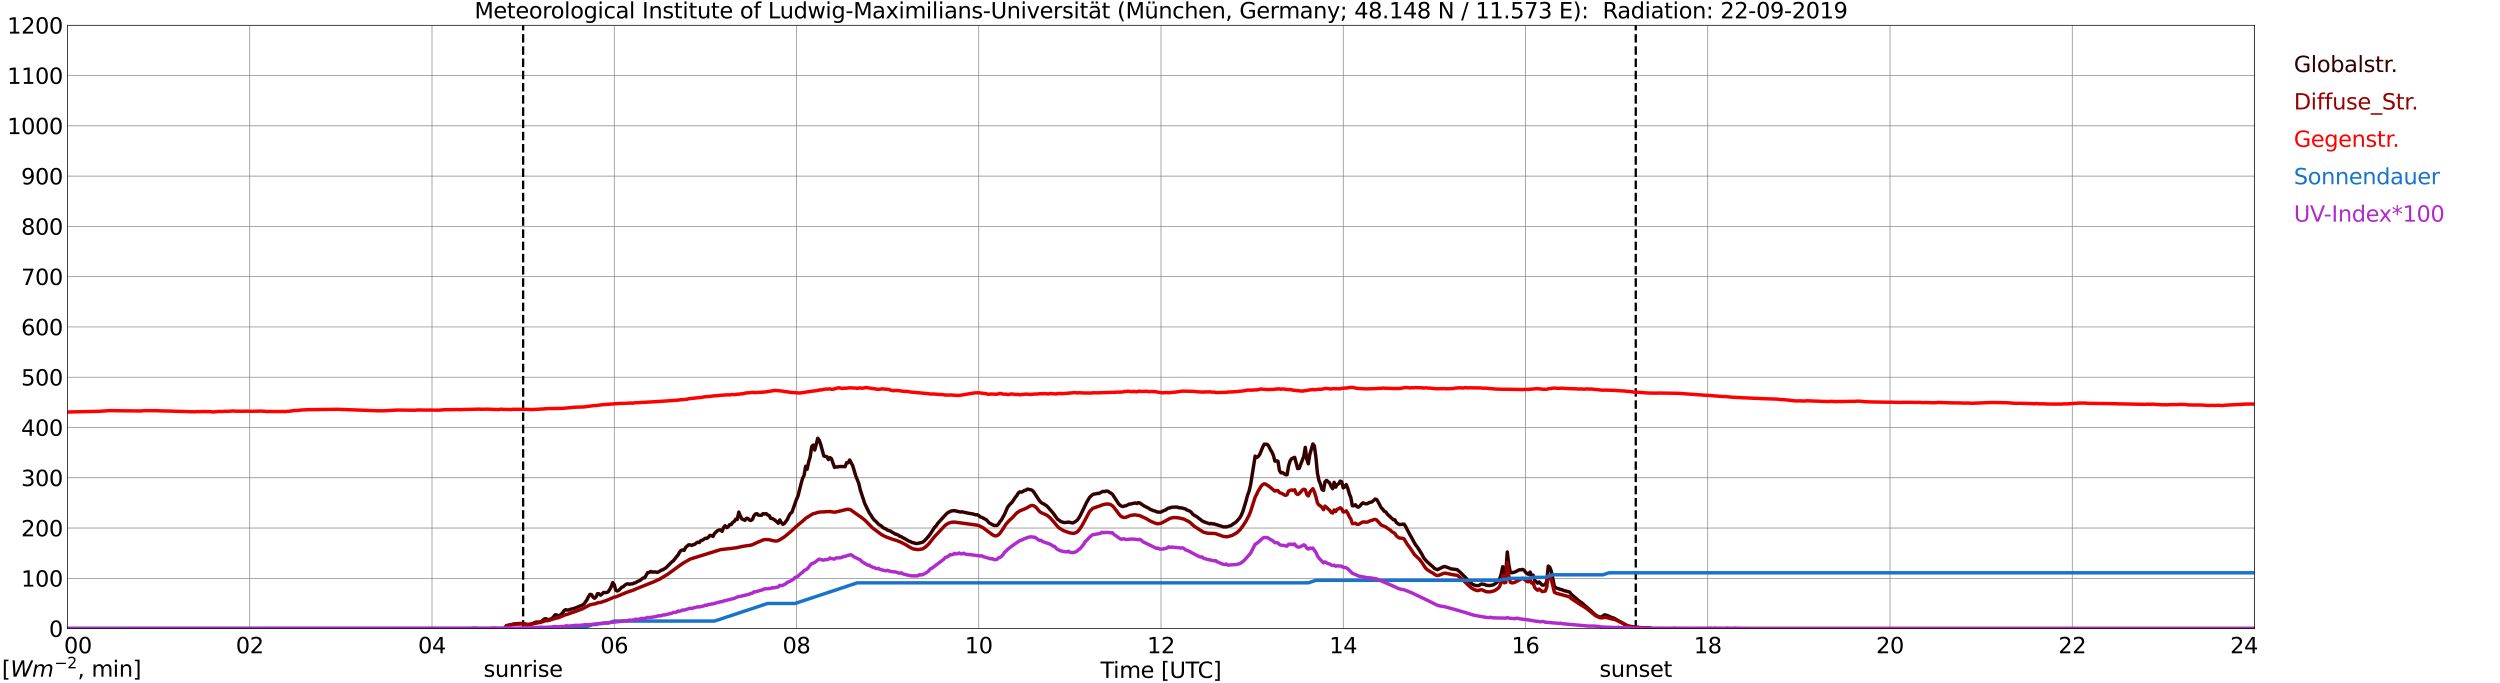 <?xml version="1.0" encoding="utf-8" standalone="no"?>
<!DOCTYPE svg PUBLIC "-//W3C//DTD SVG 1.1//EN"
  "http://www.w3.org/Graphics/SVG/1.1/DTD/svg11.dtd">
<svg xmlns:xlink="http://www.w3.org/1999/xlink" width="1085.4pt" height="296.64pt" viewBox="0 0 1085.4 296.64" xmlns="http://www.w3.org/2000/svg" version="1.1">
 <defs>
  <style type="text/css">*{stroke-linejoin: round; stroke-linecap: butt}</style>
 </defs>
 <g id="figure_1">
  <g id="patch_1">
   <path d="M 0 296.64 
L 1085.4 296.64 
L 1085.4 0 
L 0 0 
z
" style="fill: #ffffff"/>
  </g>
  <g id="axes_1">
   <g id="patch_2">
    <path d="M 29.306 272.909 
L 978.814 272.909 
L 978.814 10.976 
L 29.306 10.976 
z
" style="fill: #ffffff"/>
   </g>
   <g id="patch_3">
    <path d="M 978.814 272.909 
L 978.814 272.909 
L 978.814 10.976 
L 978.814 10.976 
z
" clip-path="url(#pb015d556c0)" style="fill: #d3d3d3; opacity: 0.25; stroke: #d3d3d3; stroke-linejoin: miter"/>
   </g>
   <g id="matplotlib.axis_1">
    <g id="xtick_1">
     <g id="line2d_1">
      <path d="M 29.306 272.909 
L 29.306 10.976 
" clip-path="url(#pb015d556c0)" style="fill: none; stroke: #808080; stroke-width: 0.3; stroke-linecap: square"/>
     </g>
     <g id="line2d_2"/>
     <g id="text_1">
      <!--    00 -->
      <g transform="translate(18.733 283.627) scale(0.095 -0.095)">
       <defs>
        <path id="DejaVuSans-20" transform="scale(0.016)"/>
        <path id="DejaVuSans-30" d="M 2034 4250 
Q 1547 4250 1301 3770 
Q 1056 3291 1056 2328 
Q 1056 1369 1301 889 
Q 1547 409 2034 409 
Q 2525 409 2770 889 
Q 3016 1369 3016 2328 
Q 3016 3291 2770 3770 
Q 2525 4250 2034 4250 
z
M 2034 4750 
Q 2819 4750 3233 4129 
Q 3647 3509 3647 2328 
Q 3647 1150 3233 529 
Q 2819 -91 2034 -91 
Q 1250 -91 836 529 
Q 422 1150 422 2328 
Q 422 3509 836 4129 
Q 1250 4750 2034 4750 
z
" transform="scale(0.016)"/>
       </defs>
       <use xlink:href="#DejaVuSans-20"/>
       <use xlink:href="#DejaVuSans-20" transform="translate(31.787 0)"/>
       <use xlink:href="#DejaVuSans-20" transform="translate(63.574 0)"/>
       <use xlink:href="#DejaVuSans-30" transform="translate(95.361 0)"/>
       <use xlink:href="#DejaVuSans-30" transform="translate(158.984 0)"/>
      </g>
     </g>
    </g>
    <g id="xtick_2">
     <g id="line2d_3">
      <path d="M 108.431 272.909 
L 108.431 10.976 
" clip-path="url(#pb015d556c0)" style="fill: none; stroke: #808080; stroke-width: 0.3; stroke-linecap: square"/>
     </g>
     <g id="line2d_4"/>
     <g id="text_2">
      <!-- 02 -->
      <g transform="translate(102.387 283.627) scale(0.095 -0.095)">
       <defs>
        <path id="DejaVuSans-32" d="M 1228 531 
L 3431 531 
L 3431 0 
L 469 0 
L 469 531 
Q 828 903 1448 1529 
Q 2069 2156 2228 2338 
Q 2531 2678 2651 2914 
Q 2772 3150 2772 3378 
Q 2772 3750 2511 3984 
Q 2250 4219 1831 4219 
Q 1534 4219 1204 4116 
Q 875 4013 500 3803 
L 500 4441 
Q 881 4594 1212 4672 
Q 1544 4750 1819 4750 
Q 2544 4750 2975 4387 
Q 3406 4025 3406 3419 
Q 3406 3131 3298 2873 
Q 3191 2616 2906 2266 
Q 2828 2175 2409 1742 
Q 1991 1309 1228 531 
z
" transform="scale(0.016)"/>
       </defs>
       <use xlink:href="#DejaVuSans-30"/>
       <use xlink:href="#DejaVuSans-32" transform="translate(63.623 0)"/>
      </g>
     </g>
    </g>
    <g id="xtick_3">
     <g id="line2d_5">
      <path d="M 187.557 272.909 
L 187.557 10.976 
" clip-path="url(#pb015d556c0)" style="fill: none; stroke: #808080; stroke-width: 0.3; stroke-linecap: square"/>
     </g>
     <g id="line2d_6"/>
     <g id="text_3">
      <!-- 04 -->
      <g transform="translate(181.513 283.627) scale(0.095 -0.095)">
       <defs>
        <path id="DejaVuSans-34" d="M 2419 4116 
L 825 1625 
L 2419 1625 
L 2419 4116 
z
M 2253 4666 
L 3047 4666 
L 3047 1625 
L 3713 1625 
L 3713 1100 
L 3047 1100 
L 3047 0 
L 2419 0 
L 2419 1100 
L 313 1100 
L 313 1709 
L 2253 4666 
z
" transform="scale(0.016)"/>
       </defs>
       <use xlink:href="#DejaVuSans-30"/>
       <use xlink:href="#DejaVuSans-34" transform="translate(63.623 0)"/>
      </g>
     </g>
    </g>
    <g id="xtick_4">
     <g id="line2d_7">
      <path d="M 266.683 272.909 
L 266.683 10.976 
" clip-path="url(#pb015d556c0)" style="fill: none; stroke: #808080; stroke-width: 0.3; stroke-linecap: square"/>
     </g>
     <g id="line2d_8"/>
     <g id="text_4">
      <!-- 06 -->
      <g transform="translate(260.638 283.627) scale(0.095 -0.095)">
       <defs>
        <path id="DejaVuSans-36" d="M 2113 2584 
Q 1688 2584 1439 2293 
Q 1191 2003 1191 1497 
Q 1191 994 1439 701 
Q 1688 409 2113 409 
Q 2538 409 2786 701 
Q 3034 994 3034 1497 
Q 3034 2003 2786 2293 
Q 2538 2584 2113 2584 
z
M 3366 4563 
L 3366 3988 
Q 3128 4100 2886 4159 
Q 2644 4219 2406 4219 
Q 1781 4219 1451 3797 
Q 1122 3375 1075 2522 
Q 1259 2794 1537 2939 
Q 1816 3084 2150 3084 
Q 2853 3084 3261 2657 
Q 3669 2231 3669 1497 
Q 3669 778 3244 343 
Q 2819 -91 2113 -91 
Q 1303 -91 875 529 
Q 447 1150 447 2328 
Q 447 3434 972 4092 
Q 1497 4750 2381 4750 
Q 2619 4750 2861 4703 
Q 3103 4656 3366 4563 
z
" transform="scale(0.016)"/>
       </defs>
       <use xlink:href="#DejaVuSans-30"/>
       <use xlink:href="#DejaVuSans-36" transform="translate(63.623 0)"/>
      </g>
     </g>
    </g>
    <g id="xtick_5">
     <g id="line2d_9">
      <path d="M 345.808 272.909 
L 345.808 10.976 
" clip-path="url(#pb015d556c0)" style="fill: none; stroke: #808080; stroke-width: 0.3; stroke-linecap: square"/>
     </g>
     <g id="line2d_10"/>
     <g id="text_5">
      <!-- 08 -->
      <g transform="translate(339.764 283.627) scale(0.095 -0.095)">
       <defs>
        <path id="DejaVuSans-38" d="M 2034 2216 
Q 1584 2216 1326 1975 
Q 1069 1734 1069 1313 
Q 1069 891 1326 650 
Q 1584 409 2034 409 
Q 2484 409 2743 651 
Q 3003 894 3003 1313 
Q 3003 1734 2745 1975 
Q 2488 2216 2034 2216 
z
M 1403 2484 
Q 997 2584 770 2862 
Q 544 3141 544 3541 
Q 544 4100 942 4425 
Q 1341 4750 2034 4750 
Q 2731 4750 3128 4425 
Q 3525 4100 3525 3541 
Q 3525 3141 3298 2862 
Q 3072 2584 2669 2484 
Q 3125 2378 3379 2068 
Q 3634 1759 3634 1313 
Q 3634 634 3220 271 
Q 2806 -91 2034 -91 
Q 1263 -91 848 271 
Q 434 634 434 1313 
Q 434 1759 690 2068 
Q 947 2378 1403 2484 
z
M 1172 3481 
Q 1172 3119 1398 2916 
Q 1625 2713 2034 2713 
Q 2441 2713 2670 2916 
Q 2900 3119 2900 3481 
Q 2900 3844 2670 4047 
Q 2441 4250 2034 4250 
Q 1625 4250 1398 4047 
Q 1172 3844 1172 3481 
z
" transform="scale(0.016)"/>
       </defs>
       <use xlink:href="#DejaVuSans-30"/>
       <use xlink:href="#DejaVuSans-38" transform="translate(63.623 0)"/>
      </g>
     </g>
    </g>
    <g id="xtick_6">
     <g id="line2d_11">
      <path d="M 424.934 272.909 
L 424.934 10.976 
" clip-path="url(#pb015d556c0)" style="fill: none; stroke: #808080; stroke-width: 0.3; stroke-linecap: square"/>
     </g>
     <g id="line2d_12"/>
     <g id="text_6">
      <!-- 10 -->
      <g transform="translate(418.89 283.627) scale(0.095 -0.095)">
       <defs>
        <path id="DejaVuSans-31" d="M 794 531 
L 1825 531 
L 1825 4091 
L 703 3866 
L 703 4441 
L 1819 4666 
L 2450 4666 
L 2450 531 
L 3481 531 
L 3481 0 
L 794 0 
L 794 531 
z
" transform="scale(0.016)"/>
       </defs>
       <use xlink:href="#DejaVuSans-31"/>
       <use xlink:href="#DejaVuSans-30" transform="translate(63.623 0)"/>
      </g>
     </g>
    </g>
    <g id="xtick_7">
     <g id="line2d_13">
      <path d="M 504.06 272.909 
L 504.06 10.976 
" clip-path="url(#pb015d556c0)" style="fill: none; stroke: #808080; stroke-width: 0.3; stroke-linecap: square"/>
     </g>
     <g id="line2d_14"/>
     <g id="text_7">
      <!-- 12 -->
      <g transform="translate(498.015 283.627) scale(0.095 -0.095)">
       <use xlink:href="#DejaVuSans-31"/>
       <use xlink:href="#DejaVuSans-32" transform="translate(63.623 0)"/>
      </g>
     </g>
    </g>
    <g id="xtick_8">
     <g id="line2d_15">
      <path d="M 583.185 272.909 
L 583.185 10.976 
" clip-path="url(#pb015d556c0)" style="fill: none; stroke: #808080; stroke-width: 0.3; stroke-linecap: square"/>
     </g>
     <g id="line2d_16"/>
     <g id="text_8">
      <!-- 14 -->
      <g transform="translate(577.141 283.627) scale(0.095 -0.095)">
       <use xlink:href="#DejaVuSans-31"/>
       <use xlink:href="#DejaVuSans-34" transform="translate(63.623 0)"/>
      </g>
     </g>
    </g>
    <g id="xtick_9">
     <g id="line2d_17">
      <path d="M 662.311 272.909 
L 662.311 10.976 
" clip-path="url(#pb015d556c0)" style="fill: none; stroke: #808080; stroke-width: 0.3; stroke-linecap: square"/>
     </g>
     <g id="line2d_18"/>
     <g id="text_9">
      <!-- 16 -->
      <g transform="translate(656.267 283.627) scale(0.095 -0.095)">
       <use xlink:href="#DejaVuSans-31"/>
       <use xlink:href="#DejaVuSans-36" transform="translate(63.623 0)"/>
      </g>
     </g>
    </g>
    <g id="xtick_10">
     <g id="line2d_19">
      <path d="M 741.437 272.909 
L 741.437 10.976 
" clip-path="url(#pb015d556c0)" style="fill: none; stroke: #808080; stroke-width: 0.3; stroke-linecap: square"/>
     </g>
     <g id="line2d_20"/>
     <g id="text_10">
      <!-- 18 -->
      <g transform="translate(735.392 283.627) scale(0.095 -0.095)">
       <use xlink:href="#DejaVuSans-31"/>
       <use xlink:href="#DejaVuSans-38" transform="translate(63.623 0)"/>
      </g>
     </g>
    </g>
    <g id="xtick_11">
     <g id="line2d_21">
      <path d="M 820.562 272.909 
L 820.562 10.976 
" clip-path="url(#pb015d556c0)" style="fill: none; stroke: #808080; stroke-width: 0.3; stroke-linecap: square"/>
     </g>
     <g id="line2d_22"/>
     <g id="text_11">
      <!-- 20 -->
      <g transform="translate(814.518 283.627) scale(0.095 -0.095)">
       <use xlink:href="#DejaVuSans-32"/>
       <use xlink:href="#DejaVuSans-30" transform="translate(63.623 0)"/>
      </g>
     </g>
    </g>
    <g id="xtick_12">
     <g id="line2d_23">
      <path d="M 899.688 272.909 
L 899.688 10.976 
" clip-path="url(#pb015d556c0)" style="fill: none; stroke: #808080; stroke-width: 0.3; stroke-linecap: square"/>
     </g>
     <g id="line2d_24"/>
     <g id="text_12">
      <!-- 22 -->
      <g transform="translate(893.644 283.627) scale(0.095 -0.095)">
       <use xlink:href="#DejaVuSans-32"/>
       <use xlink:href="#DejaVuSans-32" transform="translate(63.623 0)"/>
      </g>
     </g>
    </g>
    <g id="xtick_13">
     <g id="line2d_25">
      <path d="M 978.814 272.909 
L 978.814 10.976 
" clip-path="url(#pb015d556c0)" style="fill: none; stroke: #808080; stroke-width: 0.3; stroke-linecap: square"/>
     </g>
     <g id="line2d_26"/>
     <g id="text_13">
      <!-- 24    -->
      <g transform="translate(968.241 283.627) scale(0.095 -0.095)">
       <use xlink:href="#DejaVuSans-32"/>
       <use xlink:href="#DejaVuSans-34" transform="translate(63.623 0)"/>
       <use xlink:href="#DejaVuSans-20" transform="translate(127.246 0)"/>
       <use xlink:href="#DejaVuSans-20" transform="translate(159.033 0)"/>
       <use xlink:href="#DejaVuSans-20" transform="translate(190.82 0)"/>
      </g>
     </g>
    </g>
    <g id="text_14">
     <!-- Time [UTC] -->
     <g transform="translate(477.806 294.322) scale(0.095 -0.095)">
      <defs>
       <path id="DejaVuSans-54" d="M -19 4666 
L 3928 4666 
L 3928 4134 
L 2272 4134 
L 2272 0 
L 1638 0 
L 1638 4134 
L -19 4134 
L -19 4666 
z
" transform="scale(0.016)"/>
       <path id="DejaVuSans-69" d="M 603 3500 
L 1178 3500 
L 1178 0 
L 603 0 
L 603 3500 
z
M 603 4863 
L 1178 4863 
L 1178 4134 
L 603 4134 
L 603 4863 
z
" transform="scale(0.016)"/>
       <path id="DejaVuSans-6d" d="M 3328 2828 
Q 3544 3216 3844 3400 
Q 4144 3584 4550 3584 
Q 5097 3584 5394 3201 
Q 5691 2819 5691 2113 
L 5691 0 
L 5113 0 
L 5113 2094 
Q 5113 2597 4934 2840 
Q 4756 3084 4391 3084 
Q 3944 3084 3684 2787 
Q 3425 2491 3425 1978 
L 3425 0 
L 2847 0 
L 2847 2094 
Q 2847 2600 2669 2842 
Q 2491 3084 2119 3084 
Q 1678 3084 1418 2786 
Q 1159 2488 1159 1978 
L 1159 0 
L 581 0 
L 581 3500 
L 1159 3500 
L 1159 2956 
Q 1356 3278 1631 3431 
Q 1906 3584 2284 3584 
Q 2666 3584 2933 3390 
Q 3200 3197 3328 2828 
z
" transform="scale(0.016)"/>
       <path id="DejaVuSans-65" d="M 3597 1894 
L 3597 1613 
L 953 1613 
Q 991 1019 1311 708 
Q 1631 397 2203 397 
Q 2534 397 2845 478 
Q 3156 559 3463 722 
L 3463 178 
Q 3153 47 2828 -22 
Q 2503 -91 2169 -91 
Q 1331 -91 842 396 
Q 353 884 353 1716 
Q 353 2575 817 3079 
Q 1281 3584 2069 3584 
Q 2775 3584 3186 3129 
Q 3597 2675 3597 1894 
z
M 3022 2063 
Q 3016 2534 2758 2815 
Q 2500 3097 2075 3097 
Q 1594 3097 1305 2825 
Q 1016 2553 972 2059 
L 3022 2063 
z
" transform="scale(0.016)"/>
       <path id="DejaVuSans-5b" d="M 550 4863 
L 1875 4863 
L 1875 4416 
L 1125 4416 
L 1125 -397 
L 1875 -397 
L 1875 -844 
L 550 -844 
L 550 4863 
z
" transform="scale(0.016)"/>
       <path id="DejaVuSans-55" d="M 556 4666 
L 1191 4666 
L 1191 1831 
Q 1191 1081 1462 751 
Q 1734 422 2344 422 
Q 2950 422 3222 751 
Q 3494 1081 3494 1831 
L 3494 4666 
L 4128 4666 
L 4128 1753 
Q 4128 841 3676 375 
Q 3225 -91 2344 -91 
Q 1459 -91 1007 375 
Q 556 841 556 1753 
L 556 4666 
z
" transform="scale(0.016)"/>
       <path id="DejaVuSans-43" d="M 4122 4306 
L 4122 3641 
Q 3803 3938 3442 4084 
Q 3081 4231 2675 4231 
Q 1875 4231 1450 3742 
Q 1025 3253 1025 2328 
Q 1025 1406 1450 917 
Q 1875 428 2675 428 
Q 3081 428 3442 575 
Q 3803 722 4122 1019 
L 4122 359 
Q 3791 134 3420 21 
Q 3050 -91 2638 -91 
Q 1578 -91 968 557 
Q 359 1206 359 2328 
Q 359 3453 968 4101 
Q 1578 4750 2638 4750 
Q 3056 4750 3426 4639 
Q 3797 4528 4122 4306 
z
" transform="scale(0.016)"/>
       <path id="DejaVuSans-5d" d="M 1947 4863 
L 1947 -844 
L 622 -844 
L 622 -397 
L 1369 -397 
L 1369 4416 
L 622 4416 
L 622 4863 
L 1947 4863 
z
" transform="scale(0.016)"/>
      </defs>
      <use xlink:href="#DejaVuSans-54"/>
      <use xlink:href="#DejaVuSans-69" transform="translate(57.959 0)"/>
      <use xlink:href="#DejaVuSans-6d" transform="translate(85.742 0)"/>
      <use xlink:href="#DejaVuSans-65" transform="translate(183.154 0)"/>
      <use xlink:href="#DejaVuSans-20" transform="translate(244.678 0)"/>
      <use xlink:href="#DejaVuSans-5b" transform="translate(276.465 0)"/>
      <use xlink:href="#DejaVuSans-55" transform="translate(315.479 0)"/>
      <use xlink:href="#DejaVuSans-54" transform="translate(388.672 0)"/>
      <use xlink:href="#DejaVuSans-43" transform="translate(443.881 0)"/>
      <use xlink:href="#DejaVuSans-5d" transform="translate(513.705 0)"/>
     </g>
    </g>
   </g>
   <g id="matplotlib.axis_2">
    <g id="ytick_1">
     <g id="line2d_27">
      <path d="M 29.306 272.909 
L 978.814 272.909 
" clip-path="url(#pb015d556c0)" style="fill: none; stroke: #808080; stroke-width: 0.3; stroke-linecap: square"/>
     </g>
     <g id="line2d_28"/>
     <g id="text_15">
      <!-- 0 -->
      <g transform="translate(21.261 276.518) scale(0.095 -0.095)">
       <use xlink:href="#DejaVuSans-30"/>
      </g>
     </g>
    </g>
    <g id="ytick_2">
     <g id="line2d_29">
      <path d="M 29.306 251.081 
L 978.814 251.081 
" clip-path="url(#pb015d556c0)" style="fill: none; stroke: #808080; stroke-width: 0.3; stroke-linecap: square"/>
     </g>
     <g id="line2d_30"/>
     <g id="text_16">
      <!-- 100 -->
      <g transform="translate(9.173 254.69) scale(0.095 -0.095)">
       <use xlink:href="#DejaVuSans-31"/>
       <use xlink:href="#DejaVuSans-30" transform="translate(63.623 0)"/>
       <use xlink:href="#DejaVuSans-30" transform="translate(127.246 0)"/>
      </g>
     </g>
    </g>
    <g id="ytick_3">
     <g id="line2d_31">
      <path d="M 29.306 229.253 
L 978.814 229.253 
" clip-path="url(#pb015d556c0)" style="fill: none; stroke: #808080; stroke-width: 0.3; stroke-linecap: square"/>
     </g>
     <g id="line2d_32"/>
     <g id="text_17">
      <!-- 200 -->
      <g transform="translate(9.173 232.863) scale(0.095 -0.095)">
       <use xlink:href="#DejaVuSans-32"/>
       <use xlink:href="#DejaVuSans-30" transform="translate(63.623 0)"/>
       <use xlink:href="#DejaVuSans-30" transform="translate(127.246 0)"/>
      </g>
     </g>
    </g>
    <g id="ytick_4">
     <g id="line2d_33">
      <path d="M 29.306 207.426 
L 978.814 207.426 
" clip-path="url(#pb015d556c0)" style="fill: none; stroke: #808080; stroke-width: 0.3; stroke-linecap: square"/>
     </g>
     <g id="line2d_34"/>
     <g id="text_18">
      <!-- 300 -->
      <g transform="translate(9.173 211.035) scale(0.095 -0.095)">
       <defs>
        <path id="DejaVuSans-33" d="M 2597 2516 
Q 3050 2419 3304 2112 
Q 3559 1806 3559 1356 
Q 3559 666 3084 287 
Q 2609 -91 1734 -91 
Q 1441 -91 1130 -33 
Q 819 25 488 141 
L 488 750 
Q 750 597 1062 519 
Q 1375 441 1716 441 
Q 2309 441 2620 675 
Q 2931 909 2931 1356 
Q 2931 1769 2642 2001 
Q 2353 2234 1838 2234 
L 1294 2234 
L 1294 2753 
L 1863 2753 
Q 2328 2753 2575 2939 
Q 2822 3125 2822 3475 
Q 2822 3834 2567 4026 
Q 2313 4219 1838 4219 
Q 1578 4219 1281 4162 
Q 984 4106 628 3988 
L 628 4550 
Q 988 4650 1302 4700 
Q 1616 4750 1894 4750 
Q 2613 4750 3031 4423 
Q 3450 4097 3450 3541 
Q 3450 3153 3228 2886 
Q 3006 2619 2597 2516 
z
" transform="scale(0.016)"/>
       </defs>
       <use xlink:href="#DejaVuSans-33"/>
       <use xlink:href="#DejaVuSans-30" transform="translate(63.623 0)"/>
       <use xlink:href="#DejaVuSans-30" transform="translate(127.246 0)"/>
      </g>
     </g>
    </g>
    <g id="ytick_5">
     <g id="line2d_35">
      <path d="M 29.306 185.598 
L 978.814 185.598 
" clip-path="url(#pb015d556c0)" style="fill: none; stroke: #808080; stroke-width: 0.3; stroke-linecap: square"/>
     </g>
     <g id="line2d_36"/>
     <g id="text_19">
      <!-- 400 -->
      <g transform="translate(9.173 189.207) scale(0.095 -0.095)">
       <use xlink:href="#DejaVuSans-34"/>
       <use xlink:href="#DejaVuSans-30" transform="translate(63.623 0)"/>
       <use xlink:href="#DejaVuSans-30" transform="translate(127.246 0)"/>
      </g>
     </g>
    </g>
    <g id="ytick_6">
     <g id="line2d_37">
      <path d="M 29.306 163.77 
L 978.814 163.77 
" clip-path="url(#pb015d556c0)" style="fill: none; stroke: #808080; stroke-width: 0.3; stroke-linecap: square"/>
     </g>
     <g id="line2d_38"/>
     <g id="text_20">
      <!-- 500 -->
      <g transform="translate(9.173 167.379) scale(0.095 -0.095)">
       <defs>
        <path id="DejaVuSans-35" d="M 691 4666 
L 3169 4666 
L 3169 4134 
L 1269 4134 
L 1269 2991 
Q 1406 3038 1543 3061 
Q 1681 3084 1819 3084 
Q 2600 3084 3056 2656 
Q 3513 2228 3513 1497 
Q 3513 744 3044 326 
Q 2575 -91 1722 -91 
Q 1428 -91 1123 -41 
Q 819 9 494 109 
L 494 744 
Q 775 591 1075 516 
Q 1375 441 1709 441 
Q 2250 441 2565 725 
Q 2881 1009 2881 1497 
Q 2881 1984 2565 2268 
Q 2250 2553 1709 2553 
Q 1456 2553 1204 2497 
Q 953 2441 691 2322 
L 691 4666 
z
" transform="scale(0.016)"/>
       </defs>
       <use xlink:href="#DejaVuSans-35"/>
       <use xlink:href="#DejaVuSans-30" transform="translate(63.623 0)"/>
       <use xlink:href="#DejaVuSans-30" transform="translate(127.246 0)"/>
      </g>
     </g>
    </g>
    <g id="ytick_7">
     <g id="line2d_39">
      <path d="M 29.306 141.942 
L 978.814 141.942 
" clip-path="url(#pb015d556c0)" style="fill: none; stroke: #808080; stroke-width: 0.3; stroke-linecap: square"/>
     </g>
     <g id="line2d_40"/>
     <g id="text_21">
      <!-- 600 -->
      <g transform="translate(9.173 145.551) scale(0.095 -0.095)">
       <use xlink:href="#DejaVuSans-36"/>
       <use xlink:href="#DejaVuSans-30" transform="translate(63.623 0)"/>
       <use xlink:href="#DejaVuSans-30" transform="translate(127.246 0)"/>
      </g>
     </g>
    </g>
    <g id="ytick_8">
     <g id="line2d_41">
      <path d="M 29.306 120.114 
L 978.814 120.114 
" clip-path="url(#pb015d556c0)" style="fill: none; stroke: #808080; stroke-width: 0.3; stroke-linecap: square"/>
     </g>
     <g id="line2d_42"/>
     <g id="text_22">
      <!-- 700 -->
      <g transform="translate(9.173 123.724) scale(0.095 -0.095)">
       <defs>
        <path id="DejaVuSans-37" d="M 525 4666 
L 3525 4666 
L 3525 4397 
L 1831 0 
L 1172 0 
L 2766 4134 
L 525 4134 
L 525 4666 
z
" transform="scale(0.016)"/>
       </defs>
       <use xlink:href="#DejaVuSans-37"/>
       <use xlink:href="#DejaVuSans-30" transform="translate(63.623 0)"/>
       <use xlink:href="#DejaVuSans-30" transform="translate(127.246 0)"/>
      </g>
     </g>
    </g>
    <g id="ytick_9">
     <g id="line2d_43">
      <path d="M 29.306 98.287 
L 978.814 98.287 
" clip-path="url(#pb015d556c0)" style="fill: none; stroke: #808080; stroke-width: 0.3; stroke-linecap: square"/>
     </g>
     <g id="line2d_44"/>
     <g id="text_23">
      <!-- 800 -->
      <g transform="translate(9.173 101.896) scale(0.095 -0.095)">
       <use xlink:href="#DejaVuSans-38"/>
       <use xlink:href="#DejaVuSans-30" transform="translate(63.623 0)"/>
       <use xlink:href="#DejaVuSans-30" transform="translate(127.246 0)"/>
      </g>
     </g>
    </g>
    <g id="ytick_10">
     <g id="line2d_45">
      <path d="M 29.306 76.459 
L 978.814 76.459 
" clip-path="url(#pb015d556c0)" style="fill: none; stroke: #808080; stroke-width: 0.3; stroke-linecap: square"/>
     </g>
     <g id="line2d_46"/>
     <g id="text_24">
      <!-- 900 -->
      <g transform="translate(9.173 80.068) scale(0.095 -0.095)">
       <defs>
        <path id="DejaVuSans-39" d="M 703 97 
L 703 672 
Q 941 559 1184 500 
Q 1428 441 1663 441 
Q 2288 441 2617 861 
Q 2947 1281 2994 2138 
Q 2813 1869 2534 1725 
Q 2256 1581 1919 1581 
Q 1219 1581 811 2004 
Q 403 2428 403 3163 
Q 403 3881 828 4315 
Q 1253 4750 1959 4750 
Q 2769 4750 3195 4129 
Q 3622 3509 3622 2328 
Q 3622 1225 3098 567 
Q 2575 -91 1691 -91 
Q 1453 -91 1209 -44 
Q 966 3 703 97 
z
M 1959 2075 
Q 2384 2075 2632 2365 
Q 2881 2656 2881 3163 
Q 2881 3666 2632 3958 
Q 2384 4250 1959 4250 
Q 1534 4250 1286 3958 
Q 1038 3666 1038 3163 
Q 1038 2656 1286 2365 
Q 1534 2075 1959 2075 
z
" transform="scale(0.016)"/>
       </defs>
       <use xlink:href="#DejaVuSans-39"/>
       <use xlink:href="#DejaVuSans-30" transform="translate(63.623 0)"/>
       <use xlink:href="#DejaVuSans-30" transform="translate(127.246 0)"/>
      </g>
     </g>
    </g>
    <g id="ytick_11">
     <g id="line2d_47">
      <path d="M 29.306 54.631 
L 978.814 54.631 
" clip-path="url(#pb015d556c0)" style="fill: none; stroke: #808080; stroke-width: 0.3; stroke-linecap: square"/>
     </g>
     <g id="line2d_48"/>
     <g id="text_25">
      <!-- 1000 -->
      <g transform="translate(3.128 58.24) scale(0.095 -0.095)">
       <use xlink:href="#DejaVuSans-31"/>
       <use xlink:href="#DejaVuSans-30" transform="translate(63.623 0)"/>
       <use xlink:href="#DejaVuSans-30" transform="translate(127.246 0)"/>
       <use xlink:href="#DejaVuSans-30" transform="translate(190.869 0)"/>
      </g>
     </g>
    </g>
    <g id="ytick_12">
     <g id="line2d_49">
      <path d="M 29.306 32.803 
L 978.814 32.803 
" clip-path="url(#pb015d556c0)" style="fill: none; stroke: #808080; stroke-width: 0.3; stroke-linecap: square"/>
     </g>
     <g id="line2d_50"/>
     <g id="text_26">
      <!-- 1100 -->
      <g transform="translate(3.128 36.413) scale(0.095 -0.095)">
       <use xlink:href="#DejaVuSans-31"/>
       <use xlink:href="#DejaVuSans-31" transform="translate(63.623 0)"/>
       <use xlink:href="#DejaVuSans-30" transform="translate(127.246 0)"/>
       <use xlink:href="#DejaVuSans-30" transform="translate(190.869 0)"/>
      </g>
     </g>
    </g>
    <g id="ytick_13">
     <g id="line2d_51">
      <path d="M 29.306 10.976 
L 978.814 10.976 
" clip-path="url(#pb015d556c0)" style="fill: none; stroke: #808080; stroke-width: 0.3; stroke-linecap: square"/>
     </g>
     <g id="line2d_52"/>
     <g id="text_27">
      <!-- 1200 -->
      <g transform="translate(3.128 14.585) scale(0.095 -0.095)">
       <use xlink:href="#DejaVuSans-31"/>
       <use xlink:href="#DejaVuSans-32" transform="translate(63.623 0)"/>
       <use xlink:href="#DejaVuSans-30" transform="translate(127.246 0)"/>
       <use xlink:href="#DejaVuSans-30" transform="translate(190.869 0)"/>
      </g>
     </g>
    </g>
   </g>
   <g id="line2d_53">
    <path d="M 227.12 272.909 
L 227.12 10.976 
" clip-path="url(#pb015d556c0)" style="fill: none; stroke-dasharray: 3.7,1.6; stroke-dashoffset: 0; stroke: #000000"/>
   </g>
   <g id="line2d_54">
    <path d="M 710.182 272.909 
L 710.182 10.976 
" clip-path="url(#pb015d556c0)" style="fill: none; stroke-dasharray: 3.7,1.6; stroke-dashoffset: 0; stroke: #000000"/>
   </g>
   <g id="line2d_55">
    <path d="M 29.306 272.909 
L 219.207 272.909 
L 219.867 271.63 
L 223.164 270.909 
L 225.142 270.722 
L 227.12 270.689 
L 229.098 271.16 
L 230.417 271.003 
L 231.076 270.816 
L 232.395 270.187 
L 233.054 270.062 
L 234.373 270.062 
L 235.033 269.842 
L 236.351 268.714 
L 237.011 268.62 
L 237.67 268.965 
L 238.329 269.028 
L 239.648 268.495 
L 240.308 267.836 
L 240.967 266.956 
L 241.626 266.956 
L 242.286 267.365 
L 242.945 267.207 
L 243.604 266.708 
L 244.264 266.048 
L 244.923 265.075 
L 245.583 264.699 
L 246.242 264.887 
L 246.901 264.824 
L 248.22 264.385 
L 248.88 264.291 
L 249.539 264.01 
L 250.198 263.852 
L 251.517 263.226 
L 252.176 263.038 
L 253.495 262.316 
L 254.814 260.434 
L 255.473 259.118 
L 256.133 258.051 
L 256.792 258.145 
L 257.451 259.212 
L 258.111 259.744 
L 258.77 259.149 
L 259.43 257.736 
L 260.089 257.8 
L 260.748 258.396 
L 261.408 257.893 
L 262.067 257.204 
L 262.726 257.298 
L 263.386 257.234 
L 264.045 256.953 
L 264.705 255.949 
L 265.364 254.726 
L 266.023 252.939 
L 266.683 253.849 
L 267.342 256.294 
L 268.002 256.577 
L 268.661 256.263 
L 269.98 254.947 
L 270.639 254.696 
L 271.298 254.067 
L 271.958 253.628 
L 272.617 253.441 
L 273.277 253.692 
L 273.936 253.471 
L 274.595 253.504 
L 275.255 253.126 
L 275.914 253.032 
L 276.573 252.563 
L 277.892 251.998 
L 279.211 250.933 
L 279.87 250.869 
L 281.189 248.643 
L 281.849 248.549 
L 282.508 248.108 
L 283.167 248.392 
L 284.486 248.298 
L 285.145 248.486 
L 285.805 248.359 
L 287.124 247.545 
L 287.783 247.357 
L 289.102 246.541 
L 291.739 243.906 
L 292.399 243.404 
L 293.717 241.71 
L 294.377 240.96 
L 295.036 239.768 
L 295.696 238.982 
L 296.355 238.731 
L 297.014 238.951 
L 297.674 237.666 
L 298.992 236.537 
L 299.652 236.568 
L 300.311 236.819 
L 300.971 236.474 
L 301.63 236.317 
L 302.289 235.754 
L 302.949 235.407 
L 303.608 235.564 
L 304.267 234.717 
L 304.927 234.562 
L 306.246 233.682 
L 306.905 233.745 
L 307.564 233.213 
L 308.224 232.429 
L 308.883 232.554 
L 309.543 232.929 
L 310.202 231.613 
L 311.521 230.391 
L 312.18 230.107 
L 312.839 230.046 
L 313.499 230.703 
L 314.158 229.009 
L 314.818 228.258 
L 315.477 229.072 
L 316.136 228.727 
L 316.796 227.756 
L 317.455 227.756 
L 318.114 226.782 
L 318.774 226.407 
L 319.433 225.372 
L 320.093 225.529 
L 320.752 222.33 
L 321.411 223.993 
L 322.071 225.309 
L 322.73 225.56 
L 323.39 225.935 
L 324.049 225.027 
L 324.708 225.089 
L 325.368 225.78 
L 326.027 225.968 
L 326.686 225.466 
L 327.346 223.897 
L 328.005 223.146 
L 328.665 223.019 
L 329.324 223.678 
L 330.643 223.709 
L 331.302 222.989 
L 331.961 223.176 
L 332.621 222.989 
L 333.28 223.585 
L 333.94 223.803 
L 334.599 225.058 
L 335.258 225.121 
L 335.918 225.436 
L 337.236 226.501 
L 337.896 227.16 
L 338.555 225.748 
L 339.215 226.876 
L 339.874 227.629 
L 340.533 227.284 
L 341.852 225.497 
L 342.512 224.023 
L 343.171 222.895 
L 343.83 222.393 
L 345.808 216.779 
L 346.468 215.305 
L 347.787 210.036 
L 348.446 207.653 
L 349.105 206.367 
L 349.765 202.447 
L 350.424 203.732 
L 351.083 200.565 
L 351.743 198.369 
L 352.402 193.916 
L 353.062 193.227 
L 353.721 195.39 
L 355.04 190.278 
L 355.699 191.188 
L 356.359 193.133 
L 357.677 197.994 
L 358.996 198.275 
L 359.655 199.53 
L 360.315 198.684 
L 360.974 199.153 
L 362.293 202.916 
L 362.952 202.698 
L 363.612 202.761 
L 364.271 202.571 
L 365.59 202.54 
L 366.909 202.604 
L 367.568 200.879 
L 368.227 200.91 
L 368.887 199.718 
L 370.206 202.165 
L 371.524 206.555 
L 372.843 209.879 
L 373.502 212.734 
L 375.481 218.724 
L 377.459 222.768 
L 378.118 223.615 
L 378.777 224.776 
L 379.437 225.623 
L 380.756 226.846 
L 381.415 227.599 
L 382.734 228.446 
L 383.393 229.105 
L 384.712 229.701 
L 385.371 230.201 
L 386.69 230.609 
L 387.349 231.111 
L 388.009 231.425 
L 388.668 231.864 
L 389.328 232.021 
L 389.987 232.333 
L 390.646 232.835 
L 391.306 232.992 
L 391.965 233.464 
L 392.624 233.745 
L 394.603 234.937 
L 395.262 235.125 
L 395.921 235.503 
L 397.899 236.002 
L 399.218 235.754 
L 400.537 235.407 
L 401.196 234.937 
L 402.515 233.558 
L 403.834 231.927 
L 405.812 228.884 
L 406.471 228.225 
L 407.131 227.221 
L 411.087 222.895 
L 411.746 222.423 
L 413.065 221.827 
L 414.384 221.703 
L 417.022 222.299 
L 417.681 222.205 
L 420.318 222.801 
L 421.637 223.019 
L 422.297 223.113 
L 423.615 223.521 
L 424.275 223.491 
L 424.934 223.866 
L 425.593 224.432 
L 426.253 224.619 
L 428.231 225.684 
L 429.55 227.066 
L 431.528 228.131 
L 432.847 228.131 
L 433.506 227.472 
L 434.165 226.437 
L 434.825 225.654 
L 436.144 223.27 
L 437.462 220.197 
L 438.122 219.35 
L 439.44 218.001 
L 440.759 215.995 
L 441.419 215.211 
L 442.078 214.081 
L 442.737 213.548 
L 443.397 213.705 
L 444.056 213.424 
L 444.716 212.952 
L 445.375 212.828 
L 446.034 212.356 
L 447.353 212.577 
L 448.012 212.828 
L 448.672 213.391 
L 451.309 217.405 
L 451.969 218.128 
L 452.628 218.566 
L 453.287 218.848 
L 454.606 219.758 
L 457.244 222.768 
L 458.563 224.619 
L 459.222 225.497 
L 459.881 225.874 
L 460.541 226.437 
L 461.859 226.846 
L 462.519 226.876 
L 463.838 226.658 
L 465.816 227.066 
L 467.134 226.28 
L 467.794 225.717 
L 468.453 224.776 
L 469.113 223.615 
L 471.75 218.158 
L 473.069 215.932 
L 474.388 214.709 
L 475.047 214.489 
L 475.706 214.426 
L 476.366 214.207 
L 477.025 214.271 
L 478.344 213.579 
L 479.003 213.33 
L 479.663 213.424 
L 480.322 213.173 
L 480.981 213.267 
L 482.96 214.552 
L 484.278 216.591 
L 485.597 218.63 
L 486.256 219.35 
L 486.916 219.758 
L 487.575 219.915 
L 488.235 219.664 
L 488.894 219.57 
L 490.213 218.881 
L 490.872 218.817 
L 492.85 218.346 
L 493.51 218.63 
L 494.169 218.222 
L 494.828 218.379 
L 496.807 219.695 
L 498.785 220.699 
L 499.444 221.201 
L 500.103 221.389 
L 500.763 221.734 
L 501.422 221.827 
L 502.082 222.172 
L 502.741 222.33 
L 504.06 222.33 
L 504.719 221.921 
L 506.038 221.419 
L 506.697 220.919 
L 507.357 220.575 
L 508.016 220.479 
L 508.675 220.228 
L 510.654 220.134 
L 511.313 220.228 
L 511.972 220.511 
L 512.632 220.448 
L 513.95 220.762 
L 514.61 220.95 
L 515.269 221.389 
L 516.588 221.921 
L 517.247 222.487 
L 517.907 223.334 
L 519.885 224.525 
L 520.544 225.121 
L 521.204 225.529 
L 521.863 226.125 
L 522.522 226.47 
L 525.16 227.411 
L 525.819 227.221 
L 526.479 227.472 
L 527.138 227.472 
L 531.094 228.727 
L 532.413 228.76 
L 534.391 228.195 
L 535.71 227.254 
L 536.369 226.876 
L 537.029 226.25 
L 538.348 224.713 
L 539.007 223.491 
L 539.666 221.86 
L 540.985 217.468 
L 541.644 214.991 
L 542.304 213.203 
L 542.963 210.475 
L 544.941 198.024 
L 545.601 198.651 
L 546.26 198.181 
L 546.919 197.335 
L 548.238 194.073 
L 548.898 192.818 
L 550.216 192.943 
L 550.876 193.759 
L 551.535 195.171 
L 552.195 196.206 
L 552.854 197.743 
L 553.513 200.22 
L 554.173 200.063 
L 554.832 200.22 
L 555.491 204.265 
L 556.151 205.269 
L 556.81 205.175 
L 558.129 206.116 
L 558.788 206.116 
L 559.448 202.259 
L 560.107 200.126 
L 560.766 199.153 
L 562.085 198.557 
L 563.404 203.451 
L 564.063 203.324 
L 566.042 198.151 
L 566.701 194.231 
L 567.36 199.437 
L 568.02 201.349 
L 568.679 197.241 
L 569.998 192.755 
L 570.657 193.635 
L 571.317 198.557 
L 571.976 205.457 
L 572.635 208.593 
L 573.295 210.224 
L 573.954 212.514 
L 574.613 212.922 
L 575.273 209.159 
L 575.932 208.593 
L 577.251 209.661 
L 577.91 211.165 
L 578.57 212.169 
L 579.229 209.41 
L 579.889 211.509 
L 580.548 210.381 
L 581.207 210.067 
L 581.867 208.875 
L 582.526 209.189 
L 583.185 211.824 
L 583.845 211.385 
L 584.504 210.381 
L 585.164 212.075 
L 585.823 214.365 
L 586.482 216.026 
L 587.142 219.57 
L 587.801 219.601 
L 588.46 219.132 
L 589.12 219.946 
L 589.779 220.197 
L 590.439 219.695 
L 591.098 218.848 
L 591.757 218.315 
L 592.417 218.597 
L 593.076 218.754 
L 593.736 218.66 
L 594.395 218.191 
L 595.054 218.095 
L 595.714 217.846 
L 597.032 216.685 
L 597.692 216.873 
L 598.351 217.94 
L 599.67 220.448 
L 600.329 221.074 
L 600.989 221.985 
L 601.648 222.236 
L 602.307 223.207 
L 603.626 224.432 
L 604.945 225.654 
L 605.604 225.684 
L 606.264 226.909 
L 607.582 227.756 
L 609.561 227.535 
L 610.22 228.509 
L 612.198 232.303 
L 612.858 233.401 
L 614.176 235.878 
L 614.836 236.913 
L 615.495 237.696 
L 617.473 240.896 
L 618.133 242.212 
L 619.451 243.749 
L 621.429 245.537 
L 622.089 246.072 
L 622.748 246.761 
L 624.067 247.357 
L 626.705 246.039 
L 627.364 245.976 
L 628.683 246.447 
L 630.001 246.98 
L 632.639 247.324 
L 633.958 248.453 
L 636.595 251.088 
L 637.255 251.935 
L 639.233 253.661 
L 640.552 254.194 
L 641.87 254.288 
L 643.189 253.565 
L 644.508 253.722 
L 645.167 254.067 
L 646.486 254.224 
L 647.805 254.067 
L 648.464 253.849 
L 649.783 252.939 
L 650.442 252.249 
L 651.102 251.339 
L 651.761 249.239 
L 652.42 246.039 
L 653.08 248.861 
L 653.739 248.988 
L 654.399 239.641 
L 655.058 245.098 
L 655.717 248.486 
L 656.377 248.673 
L 657.695 248.359 
L 659.674 247.357 
L 660.333 247.418 
L 660.992 247.2 
L 661.652 247.545 
L 662.311 248.422 
L 662.97 249.018 
L 663.63 249.363 
L 664.289 248.359 
L 664.949 249.896 
L 665.608 249.678 
L 666.267 251.873 
L 667.586 253.19 
L 668.246 252.657 
L 669.564 254.037 
L 670.224 254.006 
L 670.883 253.785 
L 671.542 252.373 
L 672.202 245.757 
L 672.861 246.32 
L 673.521 248.014 
L 674.839 254.475 
L 675.499 255.228 
L 676.817 255.636 
L 677.477 255.918 
L 678.136 256.012 
L 678.796 256.357 
L 681.433 257.016 
L 682.092 257.926 
L 685.389 260.779 
L 686.049 261.312 
L 686.708 261.689 
L 690.664 265.108 
L 691.983 266.393 
L 693.302 267.397 
L 693.961 267.709 
L 694.621 267.867 
L 695.28 267.836 
L 696.599 266.956 
L 697.258 267.052 
L 698.577 267.552 
L 699.896 268.181 
L 700.555 268.305 
L 706.49 271.693 
L 707.808 272.068 
L 710.446 272.383 
L 711.105 272.383 
L 711.765 272.54 
L 713.083 272.54 
L 716.38 272.664 
L 717.04 272.909 
L 978.154 272.909 
L 978.154 272.909 
" clip-path="url(#pb015d556c0)" style="fill: none; stroke: #330000; stroke-width: 1.5; stroke-linecap: square"/>
   </g>
   <g id="line2d_56">
    <path d="M 29.306 272.909 
L 219.207 272.909 
L 219.867 271.743 
L 222.504 271.156 
L 223.823 270.988 
L 226.461 270.861 
L 227.779 270.988 
L 228.439 271.156 
L 229.757 271.156 
L 235.033 270.106 
L 236.351 269.643 
L 237.011 269.475 
L 237.67 269.475 
L 238.989 269.141 
L 240.308 268.72 
L 241.626 268.301 
L 242.286 268.259 
L 244.264 267.419 
L 245.583 266.873 
L 246.242 266.747 
L 247.561 266.245 
L 250.198 265.363 
L 252.176 264.564 
L 252.836 264.355 
L 256.133 262.593 
L 258.77 262.047 
L 259.43 261.711 
L 260.748 261.543 
L 263.386 260.661 
L 266.683 259.234 
L 267.342 259.151 
L 269.32 258.352 
L 269.98 258.016 
L 270.639 257.806 
L 271.958 257.219 
L 274.595 256.337 
L 278.552 254.7 
L 283.827 252.602 
L 286.464 251.384 
L 289.761 249.411 
L 294.377 246.054 
L 296.355 244.627 
L 299.652 242.736 
L 312.839 238.624 
L 316.796 238.161 
L 317.455 238.161 
L 318.114 237.993 
L 319.433 237.869 
L 322.071 237.279 
L 324.708 236.86 
L 325.368 236.819 
L 326.686 236.483 
L 328.665 235.559 
L 331.302 234.426 
L 331.961 234.258 
L 333.94 234.3 
L 335.258 234.677 
L 336.577 234.887 
L 337.236 234.887 
L 337.896 234.719 
L 340.533 233.126 
L 343.83 230.353 
L 345.149 229.052 
L 349.105 225.695 
L 349.765 225.023 
L 353.062 223.008 
L 353.721 222.923 
L 355.04 222.463 
L 355.699 222.336 
L 357.018 222.253 
L 360.315 222.085 
L 362.293 222.378 
L 363.612 222.127 
L 365.59 221.666 
L 367.568 221.162 
L 368.227 221.12 
L 368.887 221.203 
L 369.546 221.498 
L 370.865 222.463 
L 372.843 223.849 
L 374.162 224.772 
L 375.481 225.82 
L 378.777 229.179 
L 382.734 232.117 
L 384.712 233.126 
L 387.349 234.09 
L 389.328 234.677 
L 391.306 235.474 
L 393.284 236.524 
L 394.603 237.364 
L 395.921 238.078 
L 396.581 238.329 
L 398.559 238.624 
L 400.537 238.329 
L 401.856 237.447 
L 403.175 236.188 
L 405.812 232.914 
L 410.428 228.003 
L 411.746 227.164 
L 413.065 226.743 
L 414.384 226.66 
L 424.275 228.003 
L 424.934 228.171 
L 426.912 229.221 
L 430.209 231.654 
L 430.869 232.159 
L 431.528 232.495 
L 432.187 232.663 
L 432.847 232.58 
L 433.506 232.159 
L 434.165 231.488 
L 435.484 229.598 
L 436.803 227.501 
L 438.122 226.032 
L 439.44 224.855 
L 441.419 222.714 
L 442.737 221.832 
L 445.375 220.74 
L 447.353 219.608 
L 448.012 219.44 
L 448.672 219.525 
L 449.331 219.902 
L 449.991 220.489 
L 451.309 222.044 
L 451.969 222.546 
L 454.606 223.722 
L 455.925 224.814 
L 457.244 226.283 
L 459.222 228.675 
L 459.881 229.262 
L 461.859 230.439 
L 464.497 231.362 
L 465.816 231.571 
L 466.475 231.488 
L 467.134 231.235 
L 467.794 230.816 
L 468.453 230.144 
L 469.772 228.214 
L 473.069 222.044 
L 474.388 220.74 
L 475.706 220.238 
L 477.685 219.608 
L 478.344 219.271 
L 480.322 218.811 
L 481.641 218.894 
L 482.3 219.147 
L 482.96 219.608 
L 483.619 220.28 
L 486.256 223.764 
L 486.916 224.309 
L 487.575 224.604 
L 488.235 224.645 
L 488.894 224.56 
L 490.872 223.764 
L 492.191 223.596 
L 492.85 223.513 
L 493.51 223.681 
L 494.169 223.722 
L 494.828 223.89 
L 497.466 225.065 
L 499.444 226.241 
L 500.763 226.828 
L 502.082 227.332 
L 502.741 227.415 
L 504.06 227.164 
L 505.379 226.492 
L 508.016 225.023 
L 509.335 224.728 
L 510.654 224.728 
L 511.972 224.896 
L 513.95 225.359 
L 515.929 226.324 
L 516.588 226.743 
L 517.907 227.961 
L 518.566 228.548 
L 522.522 231.067 
L 523.841 231.403 
L 524.501 231.53 
L 527.138 231.613 
L 527.797 231.698 
L 529.776 232.412 
L 531.094 232.872 
L 532.413 233.04 
L 533.073 232.999 
L 535.051 232.412 
L 536.369 231.654 
L 537.029 231.277 
L 538.348 230.017 
L 539.666 228.256 
L 540.985 226.197 
L 542.304 223.681 
L 542.963 222.044 
L 544.941 215.829 
L 545.601 214.613 
L 546.26 213.144 
L 547.579 211.045 
L 548.238 210.372 
L 548.898 210.038 
L 549.557 210.248 
L 550.876 211.086 
L 553.513 213.227 
L 554.173 212.976 
L 554.832 213.018 
L 555.491 213.858 
L 556.81 214.36 
L 557.47 214.823 
L 558.129 215.074 
L 558.788 214.781 
L 559.448 213.186 
L 560.107 212.891 
L 560.766 212.723 
L 561.426 212.935 
L 562.085 212.64 
L 562.745 214.236 
L 563.404 214.696 
L 564.063 214.319 
L 565.382 212.808 
L 566.042 212.389 
L 566.701 212.682 
L 567.36 214.696 
L 568.02 215.327 
L 568.679 213.732 
L 569.338 212.85 
L 569.998 212.177 
L 570.657 213.563 
L 571.317 215.663 
L 571.976 218.348 
L 572.635 219.271 
L 573.295 219.649 
L 573.954 220.28 
L 574.613 221.286 
L 575.273 219.734 
L 577.251 221.498 
L 577.91 222.421 
L 578.57 222.757 
L 579.229 221.413 
L 579.889 222.085 
L 580.548 221.077 
L 581.207 220.867 
L 581.867 220.448 
L 582.526 220.952 
L 583.185 222.295 
L 583.845 222.168 
L 584.504 221.79 
L 585.164 222.84 
L 585.823 224.309 
L 586.482 225.359 
L 587.142 227.332 
L 587.801 227.332 
L 588.46 227.164 
L 589.12 227.625 
L 589.779 227.669 
L 591.757 226.577 
L 593.076 226.702 
L 593.736 226.66 
L 595.054 226.032 
L 595.714 225.905 
L 596.373 225.61 
L 597.032 225.486 
L 597.692 225.778 
L 599.67 227.961 
L 601.648 228.801 
L 602.967 229.766 
L 603.626 230.144 
L 604.286 230.816 
L 605.604 231.613 
L 606.264 232.663 
L 606.923 233.208 
L 607.582 233.586 
L 608.901 233.713 
L 609.561 233.922 
L 610.879 236.146 
L 612.198 237.91 
L 614.176 240.89 
L 616.154 242.695 
L 617.473 244.417 
L 618.792 246.473 
L 619.451 247.187 
L 620.77 248.069 
L 622.089 248.824 
L 623.408 249.706 
L 624.067 249.874 
L 624.726 249.747 
L 626.705 248.951 
L 627.364 248.824 
L 628.683 249.075 
L 630.661 249.496 
L 632.639 249.789 
L 633.298 250.166 
L 634.617 251.343 
L 638.573 255.078 
L 639.892 255.918 
L 641.211 256.379 
L 641.87 256.379 
L 642.53 256.128 
L 643.189 256.045 
L 643.848 256.254 
L 645.167 256.883 
L 646.486 256.968 
L 647.145 256.924 
L 648.464 256.59 
L 649.123 256.296 
L 650.442 255.414 
L 651.102 254.573 
L 651.761 252.685 
L 652.42 249.915 
L 653.08 253.022 
L 653.739 252.895 
L 654.399 244.205 
L 655.058 250.042 
L 655.717 252.812 
L 656.377 253.063 
L 657.036 253.022 
L 657.695 252.812 
L 660.333 251.426 
L 660.992 251.09 
L 661.652 251.384 
L 662.97 252.517 
L 663.63 252.559 
L 664.289 251.804 
L 664.949 253.148 
L 665.608 252.895 
L 666.267 255.036 
L 666.927 255.75 
L 667.586 256.254 
L 668.246 255.75 
L 669.564 256.841 
L 670.883 256.632 
L 671.542 254.995 
L 672.202 249.579 
L 672.861 250.084 
L 673.521 251.721 
L 674.839 257.092 
L 675.499 257.514 
L 680.774 258.939 
L 681.433 259.151 
L 682.092 259.821 
L 685.389 262.004 
L 688.027 263.641 
L 689.346 264.564 
L 691.324 266.201 
L 692.643 267.251 
L 694.621 268.174 
L 695.28 268.259 
L 697.258 268.05 
L 699.236 268.596 
L 701.215 269.015 
L 703.852 270.233 
L 705.83 271.28 
L 707.149 271.826 
L 709.786 272.247 
L 712.424 272.498 
L 716.38 272.667 
L 717.04 272.909 
L 978.154 272.909 
L 978.154 272.909 
" clip-path="url(#pb015d556c0)" style="fill: none; stroke: #990000; stroke-width: 1.5; stroke-linecap: square"/>
   </g>
   <g id="line2d_57">
    <path d="M 29.306 178.877 
L 43.153 178.571 
L 47.768 178.268 
L 53.703 178.357 
L 55.022 178.377 
L 61.615 178.421 
L 62.275 178.296 
L 68.209 178.301 
L 69.528 178.386 
L 74.803 178.495 
L 76.122 178.574 
L 79.419 178.633 
L 81.397 178.711 
L 84.034 178.77 
L 84.694 178.816 
L 85.353 178.685 
L 86.672 178.744 
L 87.991 178.674 
L 91.288 178.713 
L 92.606 178.862 
L 94.584 178.652 
L 97.222 178.652 
L 97.881 178.55 
L 98.541 178.609 
L 101.178 178.432 
L 103.156 178.563 
L 103.816 178.491 
L 104.475 178.576 
L 105.794 178.523 
L 109.091 178.55 
L 112.388 178.526 
L 113.047 178.451 
L 116.344 178.691 
L 117.003 178.635 
L 118.322 178.67 
L 124.257 178.665 
L 124.916 178.554 
L 125.575 178.602 
L 126.235 178.432 
L 126.894 178.408 
L 127.553 178.218 
L 128.872 178.222 
L 130.85 178.002 
L 132.829 177.899 
L 134.807 177.827 
L 136.785 177.825 
L 146.676 177.698 
L 164.479 178.362 
L 167.116 178.329 
L 170.413 178.144 
L 172.391 178.028 
L 180.304 178.113 
L 180.963 178.002 
L 190.854 178.069 
L 192.173 177.938 
L 194.151 177.838 
L 195.47 177.86 
L 196.788 177.84 
L 198.767 177.783 
L 199.426 177.877 
L 200.745 177.792 
L 203.382 177.744 
L 207.998 177.628 
L 209.317 177.696 
L 211.295 177.639 
L 216.57 177.838 
L 217.229 177.644 
L 218.548 177.731 
L 221.845 177.81 
L 222.504 177.711 
L 226.461 177.705 
L 227.779 177.707 
L 231.076 177.805 
L 235.692 177.561 
L 237.67 177.395 
L 244.264 177.29 
L 249.539 176.795 
L 253.495 176.677 
L 258.111 176.057 
L 258.77 176.074 
L 261.408 175.712 
L 269.32 175.14 
L 271.298 175.123 
L 273.936 174.97 
L 274.595 175.077 
L 275.255 174.911 
L 286.464 174.293 
L 287.783 174.186 
L 294.377 173.726 
L 295.696 173.512 
L 296.355 173.516 
L 297.674 173.381 
L 298.333 173.315 
L 298.992 173.13 
L 304.927 172.473 
L 305.586 172.318 
L 308.224 172.106 
L 310.202 171.833 
L 310.861 171.855 
L 312.18 171.672 
L 316.136 171.394 
L 316.796 171.48 
L 317.455 171.305 
L 319.433 171.281 
L 320.093 171.15 
L 320.752 171.161 
L 321.411 171.017 
L 322.73 170.932 
L 323.39 170.696 
L 324.708 170.534 
L 325.368 170.543 
L 326.686 170.286 
L 327.346 170.46 
L 329.324 170.375 
L 331.961 170.216 
L 335.258 169.698 
L 336.577 169.495 
L 339.874 169.823 
L 341.193 170.074 
L 341.852 170.109 
L 343.171 170.358 
L 347.127 170.626 
L 348.446 170.478 
L 351.743 169.941 
L 355.04 169.533 
L 355.699 169.323 
L 356.359 169.323 
L 358.337 168.928 
L 359.655 168.921 
L 360.315 168.817 
L 360.974 169.024 
L 361.634 169.017 
L 363.612 168.454 
L 364.271 168.341 
L 365.59 168.67 
L 366.249 168.561 
L 367.568 168.522 
L 368.887 168.367 
L 371.524 168.496 
L 372.184 168.653 
L 372.843 168.461 
L 373.502 168.406 
L 374.162 168.574 
L 375.481 168.373 
L 376.14 168.229 
L 378.118 168.596 
L 380.096 168.845 
L 380.756 169.017 
L 382.074 168.996 
L 382.734 168.821 
L 384.712 168.965 
L 386.031 169.083 
L 386.69 169.417 
L 388.009 169.661 
L 388.668 169.504 
L 390.646 169.609 
L 391.306 169.797 
L 393.284 169.954 
L 393.943 169.923 
L 395.262 170.198 
L 403.175 170.932 
L 403.834 171.089 
L 405.153 171.05 
L 409.768 171.373 
L 410.428 171.536 
L 413.065 171.495 
L 415.043 171.645 
L 416.362 171.7 
L 420.978 170.934 
L 422.956 170.596 
L 424.934 170.528 
L 428.231 170.951 
L 428.89 171.163 
L 429.55 171.178 
L 430.209 171.058 
L 432.847 171.172 
L 434.165 170.783 
L 435.484 171.093 
L 436.144 171.174 
L 436.803 171.135 
L 437.462 171.301 
L 438.122 171.255 
L 438.781 171.082 
L 439.44 171.036 
L 440.759 171.263 
L 442.078 171.268 
L 442.737 171.386 
L 444.056 171.253 
L 445.375 171.084 
L 447.353 171.287 
L 449.331 171.056 
L 449.991 171.098 
L 451.309 170.951 
L 452.628 170.954 
L 453.287 170.877 
L 455.266 171.026 
L 455.925 170.836 
L 458.563 171.05 
L 459.222 170.842 
L 460.541 170.823 
L 461.2 170.934 
L 466.475 170.458 
L 467.794 170.589 
L 468.453 170.499 
L 471.091 170.644 
L 473.069 170.609 
L 473.728 170.689 
L 474.388 170.521 
L 477.025 170.552 
L 478.344 170.471 
L 484.278 170.323 
L 484.938 170.227 
L 486.256 170.242 
L 487.575 170.168 
L 488.235 169.943 
L 488.894 169.96 
L 489.553 169.858 
L 490.213 169.897 
L 491.532 170.115 
L 492.191 169.88 
L 493.51 170.124 
L 494.169 169.906 
L 494.828 169.823 
L 495.488 169.967 
L 498.125 169.869 
L 498.785 170.107 
L 500.103 169.943 
L 500.763 170.048 
L 501.422 170.024 
L 503.4 170.377 
L 504.719 170.554 
L 506.697 170.406 
L 507.357 170.508 
L 510.654 170.205 
L 513.291 169.801 
L 518.566 169.932 
L 519.885 170.126 
L 521.204 170.174 
L 522.522 170.244 
L 523.182 170.148 
L 524.501 170.157 
L 525.16 170.118 
L 526.479 170.266 
L 527.138 170.257 
L 527.797 170.421 
L 532.413 170.355 
L 533.073 170.196 
L 535.051 170.159 
L 539.666 169.746 
L 541.644 169.36 
L 542.963 169.391 
L 544.282 169.351 
L 544.941 169.266 
L 545.601 169.295 
L 547.579 168.876 
L 548.898 169.061 
L 549.557 169.033 
L 550.216 169.144 
L 553.513 169.035 
L 554.173 168.823 
L 554.832 168.917 
L 555.491 168.803 
L 556.151 168.998 
L 556.81 168.876 
L 557.47 168.889 
L 558.129 169.046 
L 560.766 169.199 
L 561.426 169.43 
L 565.382 169.801 
L 569.998 169.087 
L 570.657 169.253 
L 572.635 169.002 
L 573.295 169.052 
L 575.273 168.703 
L 575.932 168.64 
L 577.91 168.91 
L 578.57 168.734 
L 581.867 168.817 
L 582.526 168.598 
L 585.164 168.411 
L 585.823 168.227 
L 587.142 168.175 
L 589.12 168.607 
L 593.076 168.845 
L 597.032 168.725 
L 598.351 168.631 
L 599.67 168.57 
L 600.329 168.502 
L 603.626 168.631 
L 607.582 168.703 
L 610.22 168.216 
L 611.539 168.347 
L 612.198 168.406 
L 612.858 168.334 
L 613.517 168.404 
L 614.176 168.262 
L 617.473 168.363 
L 618.133 168.502 
L 618.792 168.371 
L 620.111 168.476 
L 621.429 168.563 
L 624.067 168.806 
L 625.386 168.699 
L 626.045 168.782 
L 626.705 168.686 
L 628.023 168.793 
L 630.661 168.712 
L 631.98 168.459 
L 632.639 168.47 
L 633.298 168.358 
L 635.276 168.461 
L 635.936 168.321 
L 636.595 168.308 
L 637.255 168.441 
L 637.914 168.369 
L 639.233 168.38 
L 643.189 168.441 
L 643.848 168.576 
L 644.508 168.504 
L 649.783 168.934 
L 653.08 169.015 
L 654.399 168.996 
L 659.674 169.103 
L 660.992 169.127 
L 662.311 169.057 
L 663.63 169.052 
L 667.586 168.721 
L 668.246 168.878 
L 668.905 168.836 
L 669.564 168.985 
L 670.883 169.013 
L 671.542 169.02 
L 672.202 168.793 
L 674.839 168.463 
L 676.158 168.618 
L 677.477 168.572 
L 678.136 168.509 
L 680.114 168.701 
L 684.071 168.808 
L 686.049 168.928 
L 686.708 168.825 
L 687.368 168.967 
L 689.346 168.856 
L 690.005 168.963 
L 690.664 168.884 
L 693.961 169.199 
L 695.28 169.391 
L 697.258 169.367 
L 701.874 169.552 
L 703.852 169.701 
L 705.171 169.746 
L 706.49 169.899 
L 707.808 170.011 
L 709.786 170.268 
L 712.424 170.373 
L 715.062 170.602 
L 717.04 170.659 
L 719.018 170.694 
L 720.337 170.644 
L 722.315 170.674 
L 728.909 170.764 
L 730.227 170.866 
L 733.524 171.117 
L 737.48 171.386 
L 740.118 171.584 
L 742.756 171.733 
L 746.712 172.067 
L 749.349 172.193 
L 752.646 172.521 
L 753.306 172.484 
L 753.965 172.595 
L 754.624 172.558 
L 756.602 172.693 
L 759.899 172.826 
L 761.218 172.903 
L 764.515 173.032 
L 766.493 173.117 
L 771.768 173.291 
L 773.087 173.477 
L 774.406 173.505 
L 779.681 174.066 
L 781.659 174.033 
L 783.637 174.125 
L 784.296 173.983 
L 786.934 174.101 
L 790.231 174.212 
L 790.89 174.304 
L 791.55 174.256 
L 792.868 174.33 
L 794.847 174.284 
L 795.506 174.219 
L 796.165 174.367 
L 799.462 174.326 
L 804.737 174.245 
L 805.397 174.284 
L 806.056 174.167 
L 807.375 174.169 
L 808.694 174.295 
L 809.353 174.411 
L 810.672 174.439 
L 812.65 174.507 
L 819.244 174.621 
L 821.222 174.605 
L 823.2 174.686 
L 824.519 174.706 
L 826.497 174.684 
L 827.816 174.653 
L 832.431 174.732 
L 833.091 174.658 
L 835.069 174.826 
L 835.728 174.743 
L 839.025 174.85 
L 840.344 174.859 
L 841.663 174.701 
L 845.619 174.859 
L 848.916 174.924 
L 850.894 174.933 
L 852.872 175.024 
L 854.191 174.981 
L 856.169 175.081 
L 864.741 174.736 
L 870.675 174.832 
L 871.994 174.887 
L 874.632 175.099 
L 875.95 175.107 
L 877.269 175.094 
L 882.544 175.247 
L 883.204 175.328 
L 883.863 175.166 
L 885.182 175.313 
L 887.16 175.319 
L 889.138 175.413 
L 895.072 175.441 
L 896.391 175.293 
L 897.051 175.374 
L 902.985 174.987 
L 905.622 174.992 
L 906.282 175.118 
L 907.601 175.138 
L 918.151 175.254 
L 919.469 175.332 
L 922.107 175.378 
L 928.701 175.511 
L 930.02 175.555 
L 931.338 175.559 
L 932.657 175.459 
L 933.316 175.531 
L 934.635 175.467 
L 935.954 175.598 
L 939.251 175.753 
L 939.91 175.699 
L 940.57 175.773 
L 942.548 175.657 
L 945.185 175.666 
L 947.163 175.553 
L 949.142 175.642 
L 949.801 175.775 
L 951.12 175.801 
L 952.438 175.836 
L 956.395 175.849 
L 957.714 176.011 
L 959.032 176.046 
L 960.351 176.009 
L 961.67 176.052 
L 962.989 175.952 
L 964.967 176.087 
L 966.285 175.902 
L 975.517 175.428 
L 976.836 175.411 
L 978.154 175.424 
L 978.154 175.424 
" clip-path="url(#pb015d556c0)" style="fill: none; stroke: #ff0000; stroke-width: 1.5; stroke-linecap: square"/>
   </g>
   <g id="line2d_58">
    <path d="M 29.306 272.909 
L 235.692 272.909 
L 236.351 272.691 
L 244.264 272.691 
L 245.583 272.254 
L 254.155 272.254 
L 257.451 271.163 
L 258.77 271.163 
L 260.089 270.726 
L 261.408 270.726 
L 262.067 270.508 
L 264.045 270.508 
L 266.683 269.635 
L 310.202 269.635 
L 333.28 261.995 
L 345.149 261.995 
L 372.184 253.046 
L 568.02 253.046 
L 571.317 251.954 
L 651.102 251.954 
L 652.42 251.518 
L 653.739 251.518 
L 655.058 251.081 
L 663.63 251.081 
L 664.289 250.863 
L 664.949 250.863 
L 665.608 250.644 
L 670.883 250.644 
L 674.18 249.553 
L 695.939 249.553 
L 698.577 248.68 
L 978.154 248.68 
L 978.154 248.68 
" clip-path="url(#pb015d556c0)" style="fill: none; stroke: #1773cc; stroke-width: 1.5; stroke-linecap: square"/>
   </g>
   <g id="line2d_59">
    <path d="M 29.306 272.909 
L 204.042 272.821 
L 206.02 272.647 
L 206.679 272.647 
L 207.339 272.821 
L 212.614 272.821 
L 213.932 272.647 
L 215.251 272.647 
L 215.91 272.821 
L 221.845 272.581 
L 222.504 272.756 
L 226.461 272.691 
L 227.779 272.494 
L 228.439 272.472 
L 229.098 272.625 
L 233.714 272.407 
L 235.033 272.254 
L 235.692 272.407 
L 239.648 272.232 
L 240.308 272.058 
L 240.967 272.014 
L 241.626 272.145 
L 244.923 271.97 
L 245.583 271.752 
L 246.242 271.708 
L 246.901 271.839 
L 249.539 271.555 
L 250.198 271.446 
L 250.858 271.577 
L 253.495 271.315 
L 254.155 271.141 
L 254.814 271.294 
L 269.98 269.744 
L 270.639 269.547 
L 271.298 269.635 
L 272.617 269.46 
L 273.277 269.176 
L 273.936 269.307 
L 275.255 269.111 
L 275.914 268.827 
L 276.573 268.936 
L 277.892 268.74 
L 278.552 268.456 
L 279.211 268.565 
L 280.53 268.347 
L 281.189 268.019 
L 281.849 268.15 
L 284.486 267.736 
L 285.145 267.626 
L 285.805 267.299 
L 286.464 267.408 
L 287.124 267.277 
L 287.783 266.993 
L 288.442 267.015 
L 291.739 266.23 
L 292.399 265.858 
L 293.058 265.902 
L 293.717 265.706 
L 294.377 265.313 
L 295.036 265.356 
L 295.696 265.16 
L 296.355 264.811 
L 297.014 264.898 
L 299.652 264.069 
L 300.311 264.156 
L 302.949 263.436 
L 303.608 263.523 
L 305.586 263.064 
L 306.246 262.693 
L 306.905 262.803 
L 307.564 262.388 
L 308.224 262.431 
L 308.883 262.213 
L 309.543 262.191 
L 310.861 261.777 
L 312.839 261.275 
L 313.499 261.209 
L 314.158 260.925 
L 318.774 259.79 
L 320.752 258.939 
L 321.411 258.917 
L 325.368 257.957 
L 326.027 257.586 
L 326.686 257.542 
L 327.346 256.909 
L 328.005 256.953 
L 331.302 255.992 
L 331.961 255.621 
L 333.28 255.621 
L 333.94 255.468 
L 334.599 255.49 
L 335.258 255.163 
L 335.918 255.206 
L 337.896 254.835 
L 338.555 254.115 
L 339.215 254.268 
L 339.874 254.115 
L 341.193 253.417 
L 341.852 252.762 
L 342.512 252.609 
L 344.49 251.496 
L 345.149 250.71 
L 345.808 250.535 
L 346.468 250.142 
L 347.787 248.898 
L 348.446 248.44 
L 349.105 247.72 
L 350.424 247.021 
L 351.083 246.279 
L 351.743 245.362 
L 352.402 244.751 
L 353.721 244.205 
L 355.04 243.114 
L 355.699 242.743 
L 357.018 243.114 
L 357.677 243.223 
L 358.337 242.939 
L 358.996 242.961 
L 359.655 242.852 
L 360.315 242.241 
L 360.974 242.525 
L 362.293 242.743 
L 362.952 242.219 
L 364.93 242.175 
L 365.59 241.957 
L 366.249 241.564 
L 366.909 241.63 
L 367.568 241.28 
L 368.227 241.171 
L 368.887 240.909 
L 369.546 240.866 
L 370.865 241.804 
L 373.502 243.07 
L 374.162 243.812 
L 376.799 245.406 
L 377.459 245.362 
L 378.118 245.973 
L 380.756 246.912 
L 381.415 246.737 
L 382.074 247.218 
L 384.053 247.72 
L 384.712 247.807 
L 385.371 247.61 
L 386.031 247.938 
L 388.009 248.309 
L 388.668 248.265 
L 389.987 248.724 
L 390.646 248.876 
L 391.306 248.68 
L 391.965 249.16 
L 393.943 249.662 
L 395.921 250.011 
L 397.899 250.033 
L 398.559 249.968 
L 399.218 249.488 
L 399.878 249.64 
L 400.537 249.488 
L 401.856 248.855 
L 403.175 247.916 
L 403.834 247.021 
L 404.493 246.781 
L 409.768 242.786 
L 410.428 242.001 
L 411.087 241.848 
L 411.746 241.499 
L 412.406 240.822 
L 413.065 240.909 
L 413.725 240.757 
L 414.384 240.233 
L 415.043 240.495 
L 415.703 240.473 
L 416.362 240.08 
L 417.022 240.407 
L 417.681 240.495 
L 418.34 240.167 
L 419 240.56 
L 420.318 240.757 
L 420.978 240.735 
L 422.297 240.953 
L 424.934 241.28 
L 425.593 241.411 
L 426.253 241.302 
L 426.912 241.673 
L 430.209 242.634 
L 430.869 242.568 
L 431.528 242.917 
L 432.187 242.983 
L 432.847 242.874 
L 433.506 242.175 
L 434.165 242.044 
L 434.825 241.52 
L 435.484 240.822 
L 436.144 239.731 
L 436.803 239.25 
L 437.462 238.508 
L 440.1 236.522 
L 442.737 234.71 
L 444.056 234.274 
L 444.716 233.881 
L 445.375 233.706 
L 446.034 233.379 
L 447.353 233.073 
L 448.012 233.095 
L 448.672 233.248 
L 449.331 233.226 
L 450.65 234.252 
L 451.309 234.645 
L 451.969 234.557 
L 452.628 235.125 
L 455.925 236.238 
L 457.244 237.133 
L 457.903 237.264 
L 458.563 238.072 
L 459.222 238.574 
L 460.541 239.163 
L 461.859 239.469 
L 463.178 239.621 
L 463.838 239.316 
L 464.497 239.796 
L 465.816 239.927 
L 467.134 239.578 
L 469.113 238.006 
L 470.431 236.413 
L 471.091 235.169 
L 471.75 234.645 
L 473.069 233.204 
L 474.388 232.135 
L 475.047 232.091 
L 476.366 231.807 
L 477.685 231.611 
L 478.344 231.065 
L 479.003 231.305 
L 480.322 231.13 
L 481.641 231.218 
L 482.3 231.371 
L 482.96 231.261 
L 483.619 232.025 
L 486.256 233.881 
L 486.916 234.143 
L 487.575 233.924 
L 488.235 234.012 
L 488.894 234.252 
L 490.213 234.099 
L 492.191 234.034 
L 494.169 234.317 
L 494.828 234.165 
L 495.488 234.514 
L 496.147 235.169 
L 497.466 235.823 
L 502.082 238.072 
L 502.741 237.941 
L 503.4 238.377 
L 504.719 238.399 
L 506.697 237.941 
L 507.357 237.395 
L 508.016 237.657 
L 508.675 237.504 
L 511.972 237.832 
L 512.632 237.984 
L 513.291 237.81 
L 513.95 238.072 
L 514.61 238.661 
L 515.929 239.163 
L 519.885 241.28 
L 521.204 241.87 
L 521.863 241.761 
L 522.522 242.394 
L 523.841 242.765 
L 526.479 243.354 
L 527.138 243.507 
L 527.797 243.398 
L 528.457 243.922 
L 530.435 244.751 
L 531.754 245.144 
L 532.413 244.882 
L 533.073 245.362 
L 537.029 245.057 
L 538.348 244.642 
L 539.007 244.293 
L 540.326 243.179 
L 542.963 240.167 
L 544.941 236.26 
L 545.601 235.976 
L 546.919 234.841 
L 548.238 233.641 
L 548.898 233.379 
L 550.216 233.422 
L 550.876 233.728 
L 551.535 234.23 
L 552.195 234.514 
L 552.854 234.994 
L 553.513 235.627 
L 554.173 235.562 
L 554.832 235.714 
L 555.491 236.456 
L 556.151 236.675 
L 557.47 236.849 
L 558.788 237.133 
L 559.448 236.304 
L 560.766 236.26 
L 561.426 236.456 
L 562.085 236.173 
L 562.745 237.089 
L 563.404 237.482 
L 564.063 237.548 
L 565.382 236.98 
L 566.042 236.544 
L 566.701 236.893 
L 567.36 238.006 
L 568.02 238.399 
L 568.679 237.941 
L 569.338 238.072 
L 569.998 237.963 
L 571.317 239.818 
L 571.976 241.302 
L 572.635 242.306 
L 574.613 244.38 
L 575.273 243.965 
L 576.592 244.751 
L 577.251 244.816 
L 577.91 245.275 
L 578.57 245.559 
L 579.229 245.384 
L 579.889 245.842 
L 580.548 245.646 
L 582.526 245.821 
L 583.185 246.344 
L 584.504 246.497 
L 585.164 246.956 
L 587.142 248.898 
L 588.46 249.422 
L 589.779 250.077 
L 592.417 250.579 
L 593.736 250.819 
L 595.054 250.906 
L 597.692 251.343 
L 605.604 254.77 
L 606.923 255.447 
L 608.242 255.839 
L 609.561 256.036 
L 612.858 257.346 
L 620.111 260.816 
L 624.067 262.803 
L 625.386 263.108 
L 627.364 263.436 
L 632.639 264.898 
L 635.936 265.858 
L 639.892 267.103 
L 645.167 268.041 
L 646.486 268.15 
L 647.145 267.976 
L 647.805 268.216 
L 650.442 268.303 
L 653.739 268.369 
L 654.399 268.172 
L 655.717 268.456 
L 657.695 268.587 
L 658.355 268.412 
L 659.014 268.412 
L 659.674 268.652 
L 663.63 269.154 
L 666.267 269.613 
L 668.905 269.962 
L 669.564 269.853 
L 670.224 269.875 
L 670.883 270.137 
L 676.158 270.573 
L 676.817 270.661 
L 677.477 270.53 
L 678.136 270.77 
L 689.346 271.796 
L 691.983 271.817 
L 694.621 272.058 
L 695.28 272.21 
L 697.918 272.319 
L 701.874 272.472 
L 702.533 272.298 
L 703.193 272.516 
L 707.149 272.45 
L 707.808 272.647 
L 715.062 272.756 
L 719.677 272.8 
L 726.271 272.821 
L 726.93 272.647 
L 727.59 272.8 
L 732.205 272.843 
L 742.096 272.821 
L 742.756 272.647 
L 743.415 272.821 
L 744.074 272.843 
L 744.734 272.647 
L 745.393 272.821 
L 749.349 272.821 
L 750.009 272.669 
L 750.668 272.821 
L 752.646 272.843 
L 753.306 272.647 
L 753.965 272.821 
L 759.899 272.909 
L 978.154 272.909 
L 978.154 272.909 
" clip-path="url(#pb015d556c0)" style="fill: none; stroke: #b02bcc; stroke-width: 1.5; stroke-linecap: square"/>
   </g>
   <g id="patch_4">
    <path d="M 29.306 272.909 
L 29.306 10.976 
" style="fill: none; stroke: #000000; stroke-width: 0.3; stroke-linejoin: miter; stroke-linecap: square"/>
   </g>
   <g id="patch_5">
    <path d="M 978.814 272.909 
L 978.814 10.976 
" style="fill: none; stroke: #000000; stroke-width: 0.3; stroke-linejoin: miter; stroke-linecap: square"/>
   </g>
   <g id="patch_6">
    <path d="M 29.306 272.909 
L 978.814 272.909 
" style="fill: none; stroke: #000000; stroke-width: 0.3; stroke-linejoin: miter; stroke-linecap: square"/>
   </g>
   <g id="patch_7">
    <path d="M 29.306 10.976 
L 978.814 10.976 
" style="fill: none; stroke: #000000; stroke-width: 0.3; stroke-linejoin: miter; stroke-linecap: square"/>
   </g>
   <g id="text_28">
    <!-- sunrise -->
    <g transform="translate(209.955 293.863) scale(0.095 -0.095)">
     <defs>
      <path id="DejaVuSans-73" d="M 2834 3397 
L 2834 2853 
Q 2591 2978 2328 3040 
Q 2066 3103 1784 3103 
Q 1356 3103 1142 2972 
Q 928 2841 928 2578 
Q 928 2378 1081 2264 
Q 1234 2150 1697 2047 
L 1894 2003 
Q 2506 1872 2764 1633 
Q 3022 1394 3022 966 
Q 3022 478 2636 193 
Q 2250 -91 1575 -91 
Q 1294 -91 989 -36 
Q 684 19 347 128 
L 347 722 
Q 666 556 975 473 
Q 1284 391 1588 391 
Q 1994 391 2212 530 
Q 2431 669 2431 922 
Q 2431 1156 2273 1281 
Q 2116 1406 1581 1522 
L 1381 1569 
Q 847 1681 609 1914 
Q 372 2147 372 2553 
Q 372 3047 722 3315 
Q 1072 3584 1716 3584 
Q 2034 3584 2315 3537 
Q 2597 3491 2834 3397 
z
" transform="scale(0.016)"/>
      <path id="DejaVuSans-75" d="M 544 1381 
L 544 3500 
L 1119 3500 
L 1119 1403 
Q 1119 906 1312 657 
Q 1506 409 1894 409 
Q 2359 409 2629 706 
Q 2900 1003 2900 1516 
L 2900 3500 
L 3475 3500 
L 3475 0 
L 2900 0 
L 2900 538 
Q 2691 219 2414 64 
Q 2138 -91 1772 -91 
Q 1169 -91 856 284 
Q 544 659 544 1381 
z
M 1991 3584 
L 1991 3584 
z
" transform="scale(0.016)"/>
      <path id="DejaVuSans-6e" d="M 3513 2113 
L 3513 0 
L 2938 0 
L 2938 2094 
Q 2938 2591 2744 2837 
Q 2550 3084 2163 3084 
Q 1697 3084 1428 2787 
Q 1159 2491 1159 1978 
L 1159 0 
L 581 0 
L 581 3500 
L 1159 3500 
L 1159 2956 
Q 1366 3272 1645 3428 
Q 1925 3584 2291 3584 
Q 2894 3584 3203 3211 
Q 3513 2838 3513 2113 
z
" transform="scale(0.016)"/>
      <path id="DejaVuSans-72" d="M 2631 2963 
Q 2534 3019 2420 3045 
Q 2306 3072 2169 3072 
Q 1681 3072 1420 2755 
Q 1159 2438 1159 1844 
L 1159 0 
L 581 0 
L 581 3500 
L 1159 3500 
L 1159 2956 
Q 1341 3275 1631 3429 
Q 1922 3584 2338 3584 
Q 2397 3584 2469 3576 
Q 2541 3569 2628 3553 
L 2631 2963 
z
" transform="scale(0.016)"/>
     </defs>
     <use xlink:href="#DejaVuSans-73"/>
     <use xlink:href="#DejaVuSans-75" transform="translate(52.1 0)"/>
     <use xlink:href="#DejaVuSans-6e" transform="translate(115.479 0)"/>
     <use xlink:href="#DejaVuSans-72" transform="translate(178.857 0)"/>
     <use xlink:href="#DejaVuSans-69" transform="translate(219.971 0)"/>
     <use xlink:href="#DejaVuSans-73" transform="translate(247.754 0)"/>
     <use xlink:href="#DejaVuSans-65" transform="translate(299.854 0)"/>
    </g>
   </g>
   <g id="text_29">
    <!-- sunset -->
    <g transform="translate(694.428 293.863) scale(0.095 -0.095)">
     <defs>
      <path id="DejaVuSans-74" d="M 1172 4494 
L 1172 3500 
L 2356 3500 
L 2356 3053 
L 1172 3053 
L 1172 1153 
Q 1172 725 1289 603 
Q 1406 481 1766 481 
L 2356 481 
L 2356 0 
L 1766 0 
Q 1100 0 847 248 
Q 594 497 594 1153 
L 594 3053 
L 172 3053 
L 172 3500 
L 594 3500 
L 594 4494 
L 1172 4494 
z
" transform="scale(0.016)"/>
     </defs>
     <use xlink:href="#DejaVuSans-73"/>
     <use xlink:href="#DejaVuSans-75" transform="translate(52.1 0)"/>
     <use xlink:href="#DejaVuSans-6e" transform="translate(115.479 0)"/>
     <use xlink:href="#DejaVuSans-73" transform="translate(178.857 0)"/>
     <use xlink:href="#DejaVuSans-65" transform="translate(230.957 0)"/>
     <use xlink:href="#DejaVuSans-74" transform="translate(292.48 0)"/>
    </g>
   </g>
   <g id="text_30">
    <!-- [$Wm^{-2}$, min] -->
    <g transform="translate(0.821 293.863) scale(0.095 -0.095)">
     <defs>
      <path id="DejaVuSans-Oblique-57" d="M 616 4666 
L 1228 4666 
L 1453 697 
L 3213 4666 
L 3916 4666 
L 4147 697 
L 5888 4666 
L 6528 4666 
L 4453 0 
L 3659 0 
L 3444 3891 
L 1697 0 
L 903 0 
L 616 4666 
z
" transform="scale(0.016)"/>
      <path id="DejaVuSans-Oblique-6d" d="M 5747 2113 
L 5338 0 
L 4763 0 
L 5166 2094 
Q 5191 2228 5203 2325 
Q 5216 2422 5216 2491 
Q 5216 2772 5059 2928 
Q 4903 3084 4622 3084 
Q 4203 3084 3875 2770 
Q 3547 2456 3450 1953 
L 3066 0 
L 2491 0 
L 2900 2094 
Q 2925 2209 2937 2307 
Q 2950 2406 2950 2484 
Q 2950 2769 2794 2926 
Q 2638 3084 2363 3084 
Q 1938 3084 1609 2770 
Q 1281 2456 1184 1953 
L 800 0 
L 225 0 
L 909 3500 
L 1484 3500 
L 1375 2956 
Q 1609 3263 1923 3423 
Q 2238 3584 2597 3584 
Q 2978 3584 3223 3384 
Q 3469 3184 3519 2828 
Q 3781 3197 4126 3390 
Q 4472 3584 4856 3584 
Q 5306 3584 5551 3325 
Q 5797 3066 5797 2591 
Q 5797 2488 5784 2364 
Q 5772 2241 5747 2113 
z
" transform="scale(0.016)"/>
      <path id="DejaVuSans-2212" d="M 678 2272 
L 4684 2272 
L 4684 1741 
L 678 1741 
L 678 2272 
z
" transform="scale(0.016)"/>
      <path id="DejaVuSans-2c" d="M 750 794 
L 1409 794 
L 1409 256 
L 897 -744 
L 494 -744 
L 750 256 
L 750 794 
z
" transform="scale(0.016)"/>
     </defs>
     <use xlink:href="#DejaVuSans-5b" transform="translate(0 0.766)"/>
     <use xlink:href="#DejaVuSans-Oblique-57" transform="translate(39.014 0.766)"/>
     <use xlink:href="#DejaVuSans-Oblique-6d" transform="translate(137.891 0.766)"/>
     <use xlink:href="#DejaVuSans-2212" transform="translate(239.953 39.047) scale(0.7)"/>
     <use xlink:href="#DejaVuSans-32" transform="translate(298.605 39.047) scale(0.7)"/>
     <use xlink:href="#DejaVuSans-2c" transform="translate(345.875 0.766)"/>
     <use xlink:href="#DejaVuSans-20" transform="translate(377.663 0.766)"/>
     <use xlink:href="#DejaVuSans-6d" transform="translate(409.45 0.766)"/>
     <use xlink:href="#DejaVuSans-69" transform="translate(506.862 0.766)"/>
     <use xlink:href="#DejaVuSans-6e" transform="translate(534.645 0.766)"/>
     <use xlink:href="#DejaVuSans-5d" transform="translate(598.024 0.766)"/>
    </g>
   </g>
   <g id="text_31">
    <!-- Globalstr. -->
    <g style="fill: #330000" transform="translate(995.905 31.291) scale(0.095 -0.095)">
     <defs>
      <path id="DejaVuSans-47" d="M 3809 666 
L 3809 1919 
L 2778 1919 
L 2778 2438 
L 4434 2438 
L 4434 434 
Q 4069 175 3628 42 
Q 3188 -91 2688 -91 
Q 1594 -91 976 548 
Q 359 1188 359 2328 
Q 359 3472 976 4111 
Q 1594 4750 2688 4750 
Q 3144 4750 3555 4637 
Q 3966 4525 4313 4306 
L 4313 3634 
Q 3963 3931 3569 4081 
Q 3175 4231 2741 4231 
Q 1884 4231 1454 3753 
Q 1025 3275 1025 2328 
Q 1025 1384 1454 906 
Q 1884 428 2741 428 
Q 3075 428 3337 486 
Q 3600 544 3809 666 
z
" transform="scale(0.016)"/>
      <path id="DejaVuSans-6c" d="M 603 4863 
L 1178 4863 
L 1178 0 
L 603 0 
L 603 4863 
z
" transform="scale(0.016)"/>
      <path id="DejaVuSans-6f" d="M 1959 3097 
Q 1497 3097 1228 2736 
Q 959 2375 959 1747 
Q 959 1119 1226 758 
Q 1494 397 1959 397 
Q 2419 397 2687 759 
Q 2956 1122 2956 1747 
Q 2956 2369 2687 2733 
Q 2419 3097 1959 3097 
z
M 1959 3584 
Q 2709 3584 3137 3096 
Q 3566 2609 3566 1747 
Q 3566 888 3137 398 
Q 2709 -91 1959 -91 
Q 1206 -91 779 398 
Q 353 888 353 1747 
Q 353 2609 779 3096 
Q 1206 3584 1959 3584 
z
" transform="scale(0.016)"/>
      <path id="DejaVuSans-62" d="M 3116 1747 
Q 3116 2381 2855 2742 
Q 2594 3103 2138 3103 
Q 1681 3103 1420 2742 
Q 1159 2381 1159 1747 
Q 1159 1113 1420 752 
Q 1681 391 2138 391 
Q 2594 391 2855 752 
Q 3116 1113 3116 1747 
z
M 1159 2969 
Q 1341 3281 1617 3432 
Q 1894 3584 2278 3584 
Q 2916 3584 3314 3078 
Q 3713 2572 3713 1747 
Q 3713 922 3314 415 
Q 2916 -91 2278 -91 
Q 1894 -91 1617 61 
Q 1341 213 1159 525 
L 1159 0 
L 581 0 
L 581 4863 
L 1159 4863 
L 1159 2969 
z
" transform="scale(0.016)"/>
      <path id="DejaVuSans-61" d="M 2194 1759 
Q 1497 1759 1228 1600 
Q 959 1441 959 1056 
Q 959 750 1161 570 
Q 1363 391 1709 391 
Q 2188 391 2477 730 
Q 2766 1069 2766 1631 
L 2766 1759 
L 2194 1759 
z
M 3341 1997 
L 3341 0 
L 2766 0 
L 2766 531 
Q 2569 213 2275 61 
Q 1981 -91 1556 -91 
Q 1019 -91 701 211 
Q 384 513 384 1019 
Q 384 1609 779 1909 
Q 1175 2209 1959 2209 
L 2766 2209 
L 2766 2266 
Q 2766 2663 2505 2880 
Q 2244 3097 1772 3097 
Q 1472 3097 1187 3025 
Q 903 2953 641 2809 
L 641 3341 
Q 956 3463 1253 3523 
Q 1550 3584 1831 3584 
Q 2591 3584 2966 3190 
Q 3341 2797 3341 1997 
z
" transform="scale(0.016)"/>
      <path id="DejaVuSans-2e" d="M 684 794 
L 1344 794 
L 1344 0 
L 684 0 
L 684 794 
z
" transform="scale(0.016)"/>
     </defs>
     <use xlink:href="#DejaVuSans-47"/>
     <use xlink:href="#DejaVuSans-6c" transform="translate(77.49 0)"/>
     <use xlink:href="#DejaVuSans-6f" transform="translate(105.273 0)"/>
     <use xlink:href="#DejaVuSans-62" transform="translate(166.455 0)"/>
     <use xlink:href="#DejaVuSans-61" transform="translate(229.932 0)"/>
     <use xlink:href="#DejaVuSans-6c" transform="translate(291.211 0)"/>
     <use xlink:href="#DejaVuSans-73" transform="translate(318.994 0)"/>
     <use xlink:href="#DejaVuSans-74" transform="translate(371.094 0)"/>
     <use xlink:href="#DejaVuSans-72" transform="translate(410.303 0)"/>
     <use xlink:href="#DejaVuSans-2e" transform="translate(442.291 0)"/>
    </g>
   </g>
   <g id="text_32">
    <!-- Diffuse_Str. -->
    <g style="fill: #990000" transform="translate(995.905 47.531) scale(0.095 -0.095)">
     <defs>
      <path id="DejaVuSans-44" d="M 1259 4147 
L 1259 519 
L 2022 519 
Q 2988 519 3436 956 
Q 3884 1394 3884 2338 
Q 3884 3275 3436 3711 
Q 2988 4147 2022 4147 
L 1259 4147 
z
M 628 4666 
L 1925 4666 
Q 3281 4666 3915 4102 
Q 4550 3538 4550 2338 
Q 4550 1131 3912 565 
Q 3275 0 1925 0 
L 628 0 
L 628 4666 
z
" transform="scale(0.016)"/>
      <path id="DejaVuSans-66" d="M 2375 4863 
L 2375 4384 
L 1825 4384 
Q 1516 4384 1395 4259 
Q 1275 4134 1275 3809 
L 1275 3500 
L 2222 3500 
L 2222 3053 
L 1275 3053 
L 1275 0 
L 697 0 
L 697 3053 
L 147 3053 
L 147 3500 
L 697 3500 
L 697 3744 
Q 697 4328 969 4595 
Q 1241 4863 1831 4863 
L 2375 4863 
z
" transform="scale(0.016)"/>
      <path id="DejaVuSans-5f" d="M 3263 -1063 
L 3263 -1509 
L -63 -1509 
L -63 -1063 
L 3263 -1063 
z
" transform="scale(0.016)"/>
      <path id="DejaVuSans-53" d="M 3425 4513 
L 3425 3897 
Q 3066 4069 2747 4153 
Q 2428 4238 2131 4238 
Q 1616 4238 1336 4038 
Q 1056 3838 1056 3469 
Q 1056 3159 1242 3001 
Q 1428 2844 1947 2747 
L 2328 2669 
Q 3034 2534 3370 2195 
Q 3706 1856 3706 1288 
Q 3706 609 3251 259 
Q 2797 -91 1919 -91 
Q 1588 -91 1214 -16 
Q 841 59 441 206 
L 441 856 
Q 825 641 1194 531 
Q 1563 422 1919 422 
Q 2459 422 2753 634 
Q 3047 847 3047 1241 
Q 3047 1584 2836 1778 
Q 2625 1972 2144 2069 
L 1759 2144 
Q 1053 2284 737 2584 
Q 422 2884 422 3419 
Q 422 4038 858 4394 
Q 1294 4750 2059 4750 
Q 2388 4750 2728 4690 
Q 3069 4631 3425 4513 
z
" transform="scale(0.016)"/>
     </defs>
     <use xlink:href="#DejaVuSans-44"/>
     <use xlink:href="#DejaVuSans-69" transform="translate(77.002 0)"/>
     <use xlink:href="#DejaVuSans-66" transform="translate(104.785 0)"/>
     <use xlink:href="#DejaVuSans-66" transform="translate(139.99 0)"/>
     <use xlink:href="#DejaVuSans-75" transform="translate(175.195 0)"/>
     <use xlink:href="#DejaVuSans-73" transform="translate(238.574 0)"/>
     <use xlink:href="#DejaVuSans-65" transform="translate(290.674 0)"/>
     <use xlink:href="#DejaVuSans-5f" transform="translate(352.197 0)"/>
     <use xlink:href="#DejaVuSans-53" transform="translate(402.197 0)"/>
     <use xlink:href="#DejaVuSans-74" transform="translate(465.674 0)"/>
     <use xlink:href="#DejaVuSans-72" transform="translate(504.883 0)"/>
     <use xlink:href="#DejaVuSans-2e" transform="translate(536.871 0)"/>
    </g>
   </g>
   <g id="text_33">
    <!-- Gegenstr. -->
    <g style="fill: #ff0000" transform="translate(995.905 63.771) scale(0.095 -0.095)">
     <defs>
      <path id="DejaVuSans-67" d="M 2906 1791 
Q 2906 2416 2648 2759 
Q 2391 3103 1925 3103 
Q 1463 3103 1205 2759 
Q 947 2416 947 1791 
Q 947 1169 1205 825 
Q 1463 481 1925 481 
Q 2391 481 2648 825 
Q 2906 1169 2906 1791 
z
M 3481 434 
Q 3481 -459 3084 -895 
Q 2688 -1331 1869 -1331 
Q 1566 -1331 1297 -1286 
Q 1028 -1241 775 -1147 
L 775 -588 
Q 1028 -725 1275 -790 
Q 1522 -856 1778 -856 
Q 2344 -856 2625 -561 
Q 2906 -266 2906 331 
L 2906 616 
Q 2728 306 2450 153 
Q 2172 0 1784 0 
Q 1141 0 747 490 
Q 353 981 353 1791 
Q 353 2603 747 3093 
Q 1141 3584 1784 3584 
Q 2172 3584 2450 3431 
Q 2728 3278 2906 2969 
L 2906 3500 
L 3481 3500 
L 3481 434 
z
" transform="scale(0.016)"/>
     </defs>
     <use xlink:href="#DejaVuSans-47"/>
     <use xlink:href="#DejaVuSans-65" transform="translate(77.49 0)"/>
     <use xlink:href="#DejaVuSans-67" transform="translate(139.014 0)"/>
     <use xlink:href="#DejaVuSans-65" transform="translate(202.49 0)"/>
     <use xlink:href="#DejaVuSans-6e" transform="translate(264.014 0)"/>
     <use xlink:href="#DejaVuSans-73" transform="translate(327.393 0)"/>
     <use xlink:href="#DejaVuSans-74" transform="translate(379.492 0)"/>
     <use xlink:href="#DejaVuSans-72" transform="translate(418.701 0)"/>
     <use xlink:href="#DejaVuSans-2e" transform="translate(450.689 0)"/>
    </g>
   </g>
   <g id="text_34">
    <!-- Sonnendauer -->
    <g style="fill: #1773cc" transform="translate(995.905 80.01) scale(0.095 -0.095)">
     <defs>
      <path id="DejaVuSans-64" d="M 2906 2969 
L 2906 4863 
L 3481 4863 
L 3481 0 
L 2906 0 
L 2906 525 
Q 2725 213 2448 61 
Q 2172 -91 1784 -91 
Q 1150 -91 751 415 
Q 353 922 353 1747 
Q 353 2572 751 3078 
Q 1150 3584 1784 3584 
Q 2172 3584 2448 3432 
Q 2725 3281 2906 2969 
z
M 947 1747 
Q 947 1113 1208 752 
Q 1469 391 1925 391 
Q 2381 391 2643 752 
Q 2906 1113 2906 1747 
Q 2906 2381 2643 2742 
Q 2381 3103 1925 3103 
Q 1469 3103 1208 2742 
Q 947 2381 947 1747 
z
" transform="scale(0.016)"/>
     </defs>
     <use xlink:href="#DejaVuSans-53"/>
     <use xlink:href="#DejaVuSans-6f" transform="translate(63.477 0)"/>
     <use xlink:href="#DejaVuSans-6e" transform="translate(124.658 0)"/>
     <use xlink:href="#DejaVuSans-6e" transform="translate(188.037 0)"/>
     <use xlink:href="#DejaVuSans-65" transform="translate(251.416 0)"/>
     <use xlink:href="#DejaVuSans-6e" transform="translate(312.939 0)"/>
     <use xlink:href="#DejaVuSans-64" transform="translate(376.318 0)"/>
     <use xlink:href="#DejaVuSans-61" transform="translate(439.795 0)"/>
     <use xlink:href="#DejaVuSans-75" transform="translate(501.074 0)"/>
     <use xlink:href="#DejaVuSans-65" transform="translate(564.453 0)"/>
     <use xlink:href="#DejaVuSans-72" transform="translate(625.977 0)"/>
    </g>
   </g>
   <g id="text_35">
    <!-- UV-Index*100 -->
    <g style="fill: #b02bcc" transform="translate(995.905 96.25) scale(0.095 -0.095)">
     <defs>
      <path id="DejaVuSans-56" d="M 1831 0 
L 50 4666 
L 709 4666 
L 2188 738 
L 3669 4666 
L 4325 4666 
L 2547 0 
L 1831 0 
z
" transform="scale(0.016)"/>
      <path id="DejaVuSans-2d" d="M 313 2009 
L 1997 2009 
L 1997 1497 
L 313 1497 
L 313 2009 
z
" transform="scale(0.016)"/>
      <path id="DejaVuSans-49" d="M 628 4666 
L 1259 4666 
L 1259 0 
L 628 0 
L 628 4666 
z
" transform="scale(0.016)"/>
      <path id="DejaVuSans-78" d="M 3513 3500 
L 2247 1797 
L 3578 0 
L 2900 0 
L 1881 1375 
L 863 0 
L 184 0 
L 1544 1831 
L 300 3500 
L 978 3500 
L 1906 2253 
L 2834 3500 
L 3513 3500 
z
" transform="scale(0.016)"/>
      <path id="DejaVuSans-2a" d="M 3009 3897 
L 1888 3291 
L 3009 2681 
L 2828 2375 
L 1778 3009 
L 1778 1831 
L 1422 1831 
L 1422 3009 
L 372 2375 
L 191 2681 
L 1313 3291 
L 191 3897 
L 372 4206 
L 1422 3572 
L 1422 4750 
L 1778 4750 
L 1778 3572 
L 2828 4206 
L 3009 3897 
z
" transform="scale(0.016)"/>
     </defs>
     <use xlink:href="#DejaVuSans-55"/>
     <use xlink:href="#DejaVuSans-56" transform="translate(73.193 0)"/>
     <use xlink:href="#DejaVuSans-2d" transform="translate(135.727 0)"/>
     <use xlink:href="#DejaVuSans-49" transform="translate(171.811 0)"/>
     <use xlink:href="#DejaVuSans-6e" transform="translate(201.303 0)"/>
     <use xlink:href="#DejaVuSans-64" transform="translate(264.682 0)"/>
     <use xlink:href="#DejaVuSans-65" transform="translate(328.158 0)"/>
     <use xlink:href="#DejaVuSans-78" transform="translate(387.932 0)"/>
     <use xlink:href="#DejaVuSans-2a" transform="translate(447.111 0)"/>
     <use xlink:href="#DejaVuSans-31" transform="translate(497.111 0)"/>
     <use xlink:href="#DejaVuSans-30" transform="translate(560.734 0)"/>
     <use xlink:href="#DejaVuSans-30" transform="translate(624.357 0)"/>
    </g>
   </g>
   <g id="text_36">
    <!-- Meteorological Institute of Ludwig-Maximilians-Universität (München, Germany; 48.148 N / 11.573 E):  Radiation: 22-09-2019 -->
    <g transform="translate(206.01 7.976) scale(0.095 -0.095)">
     <defs>
      <path id="DejaVuSans-4d" d="M 628 4666 
L 1569 4666 
L 2759 1491 
L 3956 4666 
L 4897 4666 
L 4897 0 
L 4281 0 
L 4281 4097 
L 3078 897 
L 2444 897 
L 1241 4097 
L 1241 0 
L 628 0 
L 628 4666 
z
" transform="scale(0.016)"/>
      <path id="DejaVuSans-63" d="M 3122 3366 
L 3122 2828 
Q 2878 2963 2633 3030 
Q 2388 3097 2138 3097 
Q 1578 3097 1268 2742 
Q 959 2388 959 1747 
Q 959 1106 1268 751 
Q 1578 397 2138 397 
Q 2388 397 2633 464 
Q 2878 531 3122 666 
L 3122 134 
Q 2881 22 2623 -34 
Q 2366 -91 2075 -91 
Q 1284 -91 818 406 
Q 353 903 353 1747 
Q 353 2603 823 3093 
Q 1294 3584 2113 3584 
Q 2378 3584 2631 3529 
Q 2884 3475 3122 3366 
z
" transform="scale(0.016)"/>
      <path id="DejaVuSans-4c" d="M 628 4666 
L 1259 4666 
L 1259 531 
L 3531 531 
L 3531 0 
L 628 0 
L 628 4666 
z
" transform="scale(0.016)"/>
      <path id="DejaVuSans-77" d="M 269 3500 
L 844 3500 
L 1563 769 
L 2278 3500 
L 2956 3500 
L 3675 769 
L 4391 3500 
L 4966 3500 
L 4050 0 
L 3372 0 
L 2619 2869 
L 1863 0 
L 1184 0 
L 269 3500 
z
" transform="scale(0.016)"/>
      <path id="DejaVuSans-76" d="M 191 3500 
L 800 3500 
L 1894 563 
L 2988 3500 
L 3597 3500 
L 2284 0 
L 1503 0 
L 191 3500 
z
" transform="scale(0.016)"/>
      <path id="DejaVuSans-e4" d="M 2194 1759 
Q 1497 1759 1228 1600 
Q 959 1441 959 1056 
Q 959 750 1161 570 
Q 1363 391 1709 391 
Q 2188 391 2477 730 
Q 2766 1069 2766 1631 
L 2766 1759 
L 2194 1759 
z
M 3341 1997 
L 3341 0 
L 2766 0 
L 2766 531 
Q 2569 213 2275 61 
Q 1981 -91 1556 -91 
Q 1019 -91 701 211 
Q 384 513 384 1019 
Q 384 1609 779 1909 
Q 1175 2209 1959 2209 
L 2766 2209 
L 2766 2266 
Q 2766 2663 2505 2880 
Q 2244 3097 1772 3097 
Q 1472 3097 1187 3025 
Q 903 2953 641 2809 
L 641 3341 
Q 956 3463 1253 3523 
Q 1550 3584 1831 3584 
Q 2591 3584 2966 3190 
Q 3341 2797 3341 1997 
z
M 2150 4850 
L 2784 4850 
L 2784 4219 
L 2150 4219 
L 2150 4850 
z
M 928 4850 
L 1562 4850 
L 1562 4219 
L 928 4219 
L 928 4850 
z
" transform="scale(0.016)"/>
      <path id="DejaVuSans-28" d="M 1984 4856 
Q 1566 4138 1362 3434 
Q 1159 2731 1159 2009 
Q 1159 1288 1364 580 
Q 1569 -128 1984 -844 
L 1484 -844 
Q 1016 -109 783 600 
Q 550 1309 550 2009 
Q 550 2706 781 3412 
Q 1013 4119 1484 4856 
L 1984 4856 
z
" transform="scale(0.016)"/>
      <path id="DejaVuSans-fc" d="M 544 1381 
L 544 3500 
L 1119 3500 
L 1119 1403 
Q 1119 906 1312 657 
Q 1506 409 1894 409 
Q 2359 409 2629 706 
Q 2900 1003 2900 1516 
L 2900 3500 
L 3475 3500 
L 3475 0 
L 2900 0 
L 2900 538 
Q 2691 219 2414 64 
Q 2138 -91 1772 -91 
Q 1169 -91 856 284 
Q 544 659 544 1381 
z
M 1991 3584 
L 1991 3584 
z
M 2278 4850 
L 2912 4850 
L 2912 4219 
L 2278 4219 
L 2278 4850 
z
M 1056 4850 
L 1690 4850 
L 1690 4219 
L 1056 4219 
L 1056 4850 
z
" transform="scale(0.016)"/>
      <path id="DejaVuSans-68" d="M 3513 2113 
L 3513 0 
L 2938 0 
L 2938 2094 
Q 2938 2591 2744 2837 
Q 2550 3084 2163 3084 
Q 1697 3084 1428 2787 
Q 1159 2491 1159 1978 
L 1159 0 
L 581 0 
L 581 4863 
L 1159 4863 
L 1159 2956 
Q 1366 3272 1645 3428 
Q 1925 3584 2291 3584 
Q 2894 3584 3203 3211 
Q 3513 2838 3513 2113 
z
" transform="scale(0.016)"/>
      <path id="DejaVuSans-79" d="M 2059 -325 
Q 1816 -950 1584 -1140 
Q 1353 -1331 966 -1331 
L 506 -1331 
L 506 -850 
L 844 -850 
Q 1081 -850 1212 -737 
Q 1344 -625 1503 -206 
L 1606 56 
L 191 3500 
L 800 3500 
L 1894 763 
L 2988 3500 
L 3597 3500 
L 2059 -325 
z
" transform="scale(0.016)"/>
      <path id="DejaVuSans-3b" d="M 750 3309 
L 1409 3309 
L 1409 2516 
L 750 2516 
L 750 3309 
z
M 750 794 
L 1409 794 
L 1409 256 
L 897 -744 
L 494 -744 
L 750 256 
L 750 794 
z
" transform="scale(0.016)"/>
      <path id="DejaVuSans-4e" d="M 628 4666 
L 1478 4666 
L 3547 763 
L 3547 4666 
L 4159 4666 
L 4159 0 
L 3309 0 
L 1241 3903 
L 1241 0 
L 628 0 
L 628 4666 
z
" transform="scale(0.016)"/>
      <path id="DejaVuSans-2f" d="M 1625 4666 
L 2156 4666 
L 531 -594 
L 0 -594 
L 1625 4666 
z
" transform="scale(0.016)"/>
      <path id="DejaVuSans-45" d="M 628 4666 
L 3578 4666 
L 3578 4134 
L 1259 4134 
L 1259 2753 
L 3481 2753 
L 3481 2222 
L 1259 2222 
L 1259 531 
L 3634 531 
L 3634 0 
L 628 0 
L 628 4666 
z
" transform="scale(0.016)"/>
      <path id="DejaVuSans-29" d="M 513 4856 
L 1013 4856 
Q 1481 4119 1714 3412 
Q 1947 2706 1947 2009 
Q 1947 1309 1714 600 
Q 1481 -109 1013 -844 
L 513 -844 
Q 928 -128 1133 580 
Q 1338 1288 1338 2009 
Q 1338 2731 1133 3434 
Q 928 4138 513 4856 
z
" transform="scale(0.016)"/>
      <path id="DejaVuSans-3a" d="M 750 794 
L 1409 794 
L 1409 0 
L 750 0 
L 750 794 
z
M 750 3309 
L 1409 3309 
L 1409 2516 
L 750 2516 
L 750 3309 
z
" transform="scale(0.016)"/>
      <path id="DejaVuSans-52" d="M 2841 2188 
Q 3044 2119 3236 1894 
Q 3428 1669 3622 1275 
L 4263 0 
L 3584 0 
L 2988 1197 
Q 2756 1666 2539 1819 
Q 2322 1972 1947 1972 
L 1259 1972 
L 1259 0 
L 628 0 
L 628 4666 
L 2053 4666 
Q 2853 4666 3247 4331 
Q 3641 3997 3641 3322 
Q 3641 2881 3436 2590 
Q 3231 2300 2841 2188 
z
M 1259 4147 
L 1259 2491 
L 2053 2491 
Q 2509 2491 2742 2702 
Q 2975 2913 2975 3322 
Q 2975 3731 2742 3939 
Q 2509 4147 2053 4147 
L 1259 4147 
z
" transform="scale(0.016)"/>
     </defs>
     <use xlink:href="#DejaVuSans-4d"/>
     <use xlink:href="#DejaVuSans-65" transform="translate(86.279 0)"/>
     <use xlink:href="#DejaVuSans-74" transform="translate(147.803 0)"/>
     <use xlink:href="#DejaVuSans-65" transform="translate(187.012 0)"/>
     <use xlink:href="#DejaVuSans-6f" transform="translate(248.535 0)"/>
     <use xlink:href="#DejaVuSans-72" transform="translate(309.717 0)"/>
     <use xlink:href="#DejaVuSans-6f" transform="translate(348.58 0)"/>
     <use xlink:href="#DejaVuSans-6c" transform="translate(409.762 0)"/>
     <use xlink:href="#DejaVuSans-6f" transform="translate(437.545 0)"/>
     <use xlink:href="#DejaVuSans-67" transform="translate(498.727 0)"/>
     <use xlink:href="#DejaVuSans-69" transform="translate(562.203 0)"/>
     <use xlink:href="#DejaVuSans-63" transform="translate(589.986 0)"/>
     <use xlink:href="#DejaVuSans-61" transform="translate(644.967 0)"/>
     <use xlink:href="#DejaVuSans-6c" transform="translate(706.246 0)"/>
     <use xlink:href="#DejaVuSans-20" transform="translate(734.029 0)"/>
     <use xlink:href="#DejaVuSans-49" transform="translate(765.816 0)"/>
     <use xlink:href="#DejaVuSans-6e" transform="translate(795.309 0)"/>
     <use xlink:href="#DejaVuSans-73" transform="translate(858.688 0)"/>
     <use xlink:href="#DejaVuSans-74" transform="translate(910.787 0)"/>
     <use xlink:href="#DejaVuSans-69" transform="translate(949.996 0)"/>
     <use xlink:href="#DejaVuSans-74" transform="translate(977.779 0)"/>
     <use xlink:href="#DejaVuSans-75" transform="translate(1016.988 0)"/>
     <use xlink:href="#DejaVuSans-74" transform="translate(1080.367 0)"/>
     <use xlink:href="#DejaVuSans-65" transform="translate(1119.576 0)"/>
     <use xlink:href="#DejaVuSans-20" transform="translate(1181.1 0)"/>
     <use xlink:href="#DejaVuSans-6f" transform="translate(1212.887 0)"/>
     <use xlink:href="#DejaVuSans-66" transform="translate(1274.068 0)"/>
     <use xlink:href="#DejaVuSans-20" transform="translate(1309.273 0)"/>
     <use xlink:href="#DejaVuSans-4c" transform="translate(1341.061 0)"/>
     <use xlink:href="#DejaVuSans-75" transform="translate(1395.023 0)"/>
     <use xlink:href="#DejaVuSans-64" transform="translate(1458.402 0)"/>
     <use xlink:href="#DejaVuSans-77" transform="translate(1521.879 0)"/>
     <use xlink:href="#DejaVuSans-69" transform="translate(1603.666 0)"/>
     <use xlink:href="#DejaVuSans-67" transform="translate(1631.449 0)"/>
     <use xlink:href="#DejaVuSans-2d" transform="translate(1694.926 0)"/>
     <use xlink:href="#DejaVuSans-4d" transform="translate(1731.01 0)"/>
     <use xlink:href="#DejaVuSans-61" transform="translate(1817.289 0)"/>
     <use xlink:href="#DejaVuSans-78" transform="translate(1878.568 0)"/>
     <use xlink:href="#DejaVuSans-69" transform="translate(1937.748 0)"/>
     <use xlink:href="#DejaVuSans-6d" transform="translate(1965.531 0)"/>
     <use xlink:href="#DejaVuSans-69" transform="translate(2062.943 0)"/>
     <use xlink:href="#DejaVuSans-6c" transform="translate(2090.727 0)"/>
     <use xlink:href="#DejaVuSans-69" transform="translate(2118.51 0)"/>
     <use xlink:href="#DejaVuSans-61" transform="translate(2146.293 0)"/>
     <use xlink:href="#DejaVuSans-6e" transform="translate(2207.572 0)"/>
     <use xlink:href="#DejaVuSans-73" transform="translate(2270.951 0)"/>
     <use xlink:href="#DejaVuSans-2d" transform="translate(2323.051 0)"/>
     <use xlink:href="#DejaVuSans-55" transform="translate(2359.135 0)"/>
     <use xlink:href="#DejaVuSans-6e" transform="translate(2432.328 0)"/>
     <use xlink:href="#DejaVuSans-69" transform="translate(2495.707 0)"/>
     <use xlink:href="#DejaVuSans-76" transform="translate(2523.49 0)"/>
     <use xlink:href="#DejaVuSans-65" transform="translate(2582.67 0)"/>
     <use xlink:href="#DejaVuSans-72" transform="translate(2644.193 0)"/>
     <use xlink:href="#DejaVuSans-73" transform="translate(2685.307 0)"/>
     <use xlink:href="#DejaVuSans-69" transform="translate(2737.406 0)"/>
     <use xlink:href="#DejaVuSans-74" transform="translate(2765.189 0)"/>
     <use xlink:href="#DejaVuSans-e4" transform="translate(2804.398 0)"/>
     <use xlink:href="#DejaVuSans-74" transform="translate(2865.678 0)"/>
     <use xlink:href="#DejaVuSans-20" transform="translate(2904.887 0)"/>
     <use xlink:href="#DejaVuSans-28" transform="translate(2936.674 0)"/>
     <use xlink:href="#DejaVuSans-4d" transform="translate(2975.688 0)"/>
     <use xlink:href="#DejaVuSans-fc" transform="translate(3061.967 0)"/>
     <use xlink:href="#DejaVuSans-6e" transform="translate(3125.346 0)"/>
     <use xlink:href="#DejaVuSans-63" transform="translate(3188.725 0)"/>
     <use xlink:href="#DejaVuSans-68" transform="translate(3243.705 0)"/>
     <use xlink:href="#DejaVuSans-65" transform="translate(3307.084 0)"/>
     <use xlink:href="#DejaVuSans-6e" transform="translate(3368.607 0)"/>
     <use xlink:href="#DejaVuSans-2c" transform="translate(3431.986 0)"/>
     <use xlink:href="#DejaVuSans-20" transform="translate(3463.773 0)"/>
     <use xlink:href="#DejaVuSans-47" transform="translate(3495.561 0)"/>
     <use xlink:href="#DejaVuSans-65" transform="translate(3573.051 0)"/>
     <use xlink:href="#DejaVuSans-72" transform="translate(3634.574 0)"/>
     <use xlink:href="#DejaVuSans-6d" transform="translate(3673.938 0)"/>
     <use xlink:href="#DejaVuSans-61" transform="translate(3771.35 0)"/>
     <use xlink:href="#DejaVuSans-6e" transform="translate(3832.629 0)"/>
     <use xlink:href="#DejaVuSans-79" transform="translate(3896.008 0)"/>
     <use xlink:href="#DejaVuSans-3b" transform="translate(3955.188 0)"/>
     <use xlink:href="#DejaVuSans-20" transform="translate(3988.879 0)"/>
     <use xlink:href="#DejaVuSans-34" transform="translate(4020.666 0)"/>
     <use xlink:href="#DejaVuSans-38" transform="translate(4084.289 0)"/>
     <use xlink:href="#DejaVuSans-2e" transform="translate(4147.912 0)"/>
     <use xlink:href="#DejaVuSans-31" transform="translate(4179.699 0)"/>
     <use xlink:href="#DejaVuSans-34" transform="translate(4243.322 0)"/>
     <use xlink:href="#DejaVuSans-38" transform="translate(4306.945 0)"/>
     <use xlink:href="#DejaVuSans-20" transform="translate(4370.568 0)"/>
     <use xlink:href="#DejaVuSans-4e" transform="translate(4402.355 0)"/>
     <use xlink:href="#DejaVuSans-20" transform="translate(4477.16 0)"/>
     <use xlink:href="#DejaVuSans-2f" transform="translate(4508.947 0)"/>
     <use xlink:href="#DejaVuSans-20" transform="translate(4542.639 0)"/>
     <use xlink:href="#DejaVuSans-31" transform="translate(4574.426 0)"/>
     <use xlink:href="#DejaVuSans-31" transform="translate(4638.049 0)"/>
     <use xlink:href="#DejaVuSans-2e" transform="translate(4701.672 0)"/>
     <use xlink:href="#DejaVuSans-35" transform="translate(4733.459 0)"/>
     <use xlink:href="#DejaVuSans-37" transform="translate(4797.082 0)"/>
     <use xlink:href="#DejaVuSans-33" transform="translate(4860.705 0)"/>
     <use xlink:href="#DejaVuSans-20" transform="translate(4924.328 0)"/>
     <use xlink:href="#DejaVuSans-45" transform="translate(4956.115 0)"/>
     <use xlink:href="#DejaVuSans-29" transform="translate(5019.299 0)"/>
     <use xlink:href="#DejaVuSans-3a" transform="translate(5058.312 0)"/>
     <use xlink:href="#DejaVuSans-20" transform="translate(5092.004 0)"/>
     <use xlink:href="#DejaVuSans-20" transform="translate(5123.791 0)"/>
     <use xlink:href="#DejaVuSans-52" transform="translate(5155.578 0)"/>
     <use xlink:href="#DejaVuSans-61" transform="translate(5222.811 0)"/>
     <use xlink:href="#DejaVuSans-64" transform="translate(5284.09 0)"/>
     <use xlink:href="#DejaVuSans-69" transform="translate(5347.566 0)"/>
     <use xlink:href="#DejaVuSans-61" transform="translate(5375.35 0)"/>
     <use xlink:href="#DejaVuSans-74" transform="translate(5436.629 0)"/>
     <use xlink:href="#DejaVuSans-69" transform="translate(5475.838 0)"/>
     <use xlink:href="#DejaVuSans-6f" transform="translate(5503.621 0)"/>
     <use xlink:href="#DejaVuSans-6e" transform="translate(5564.803 0)"/>
     <use xlink:href="#DejaVuSans-3a" transform="translate(5628.182 0)"/>
     <use xlink:href="#DejaVuSans-20" transform="translate(5661.873 0)"/>
     <use xlink:href="#DejaVuSans-32" transform="translate(5693.66 0)"/>
     <use xlink:href="#DejaVuSans-32" transform="translate(5757.283 0)"/>
     <use xlink:href="#DejaVuSans-2d" transform="translate(5820.906 0)"/>
     <use xlink:href="#DejaVuSans-30" transform="translate(5856.99 0)"/>
     <use xlink:href="#DejaVuSans-39" transform="translate(5920.613 0)"/>
     <use xlink:href="#DejaVuSans-2d" transform="translate(5984.236 0)"/>
     <use xlink:href="#DejaVuSans-32" transform="translate(6020.32 0)"/>
     <use xlink:href="#DejaVuSans-30" transform="translate(6083.943 0)"/>
     <use xlink:href="#DejaVuSans-31" transform="translate(6147.566 0)"/>
     <use xlink:href="#DejaVuSans-39" transform="translate(6211.189 0)"/>
    </g>
   </g>
  </g>
 </g>
 <defs>
  <clipPath id="pb015d556c0">
   <rect x="29.306" y="10.976" width="949.508" height="261.933"/>
  </clipPath>
 </defs>
</svg>

